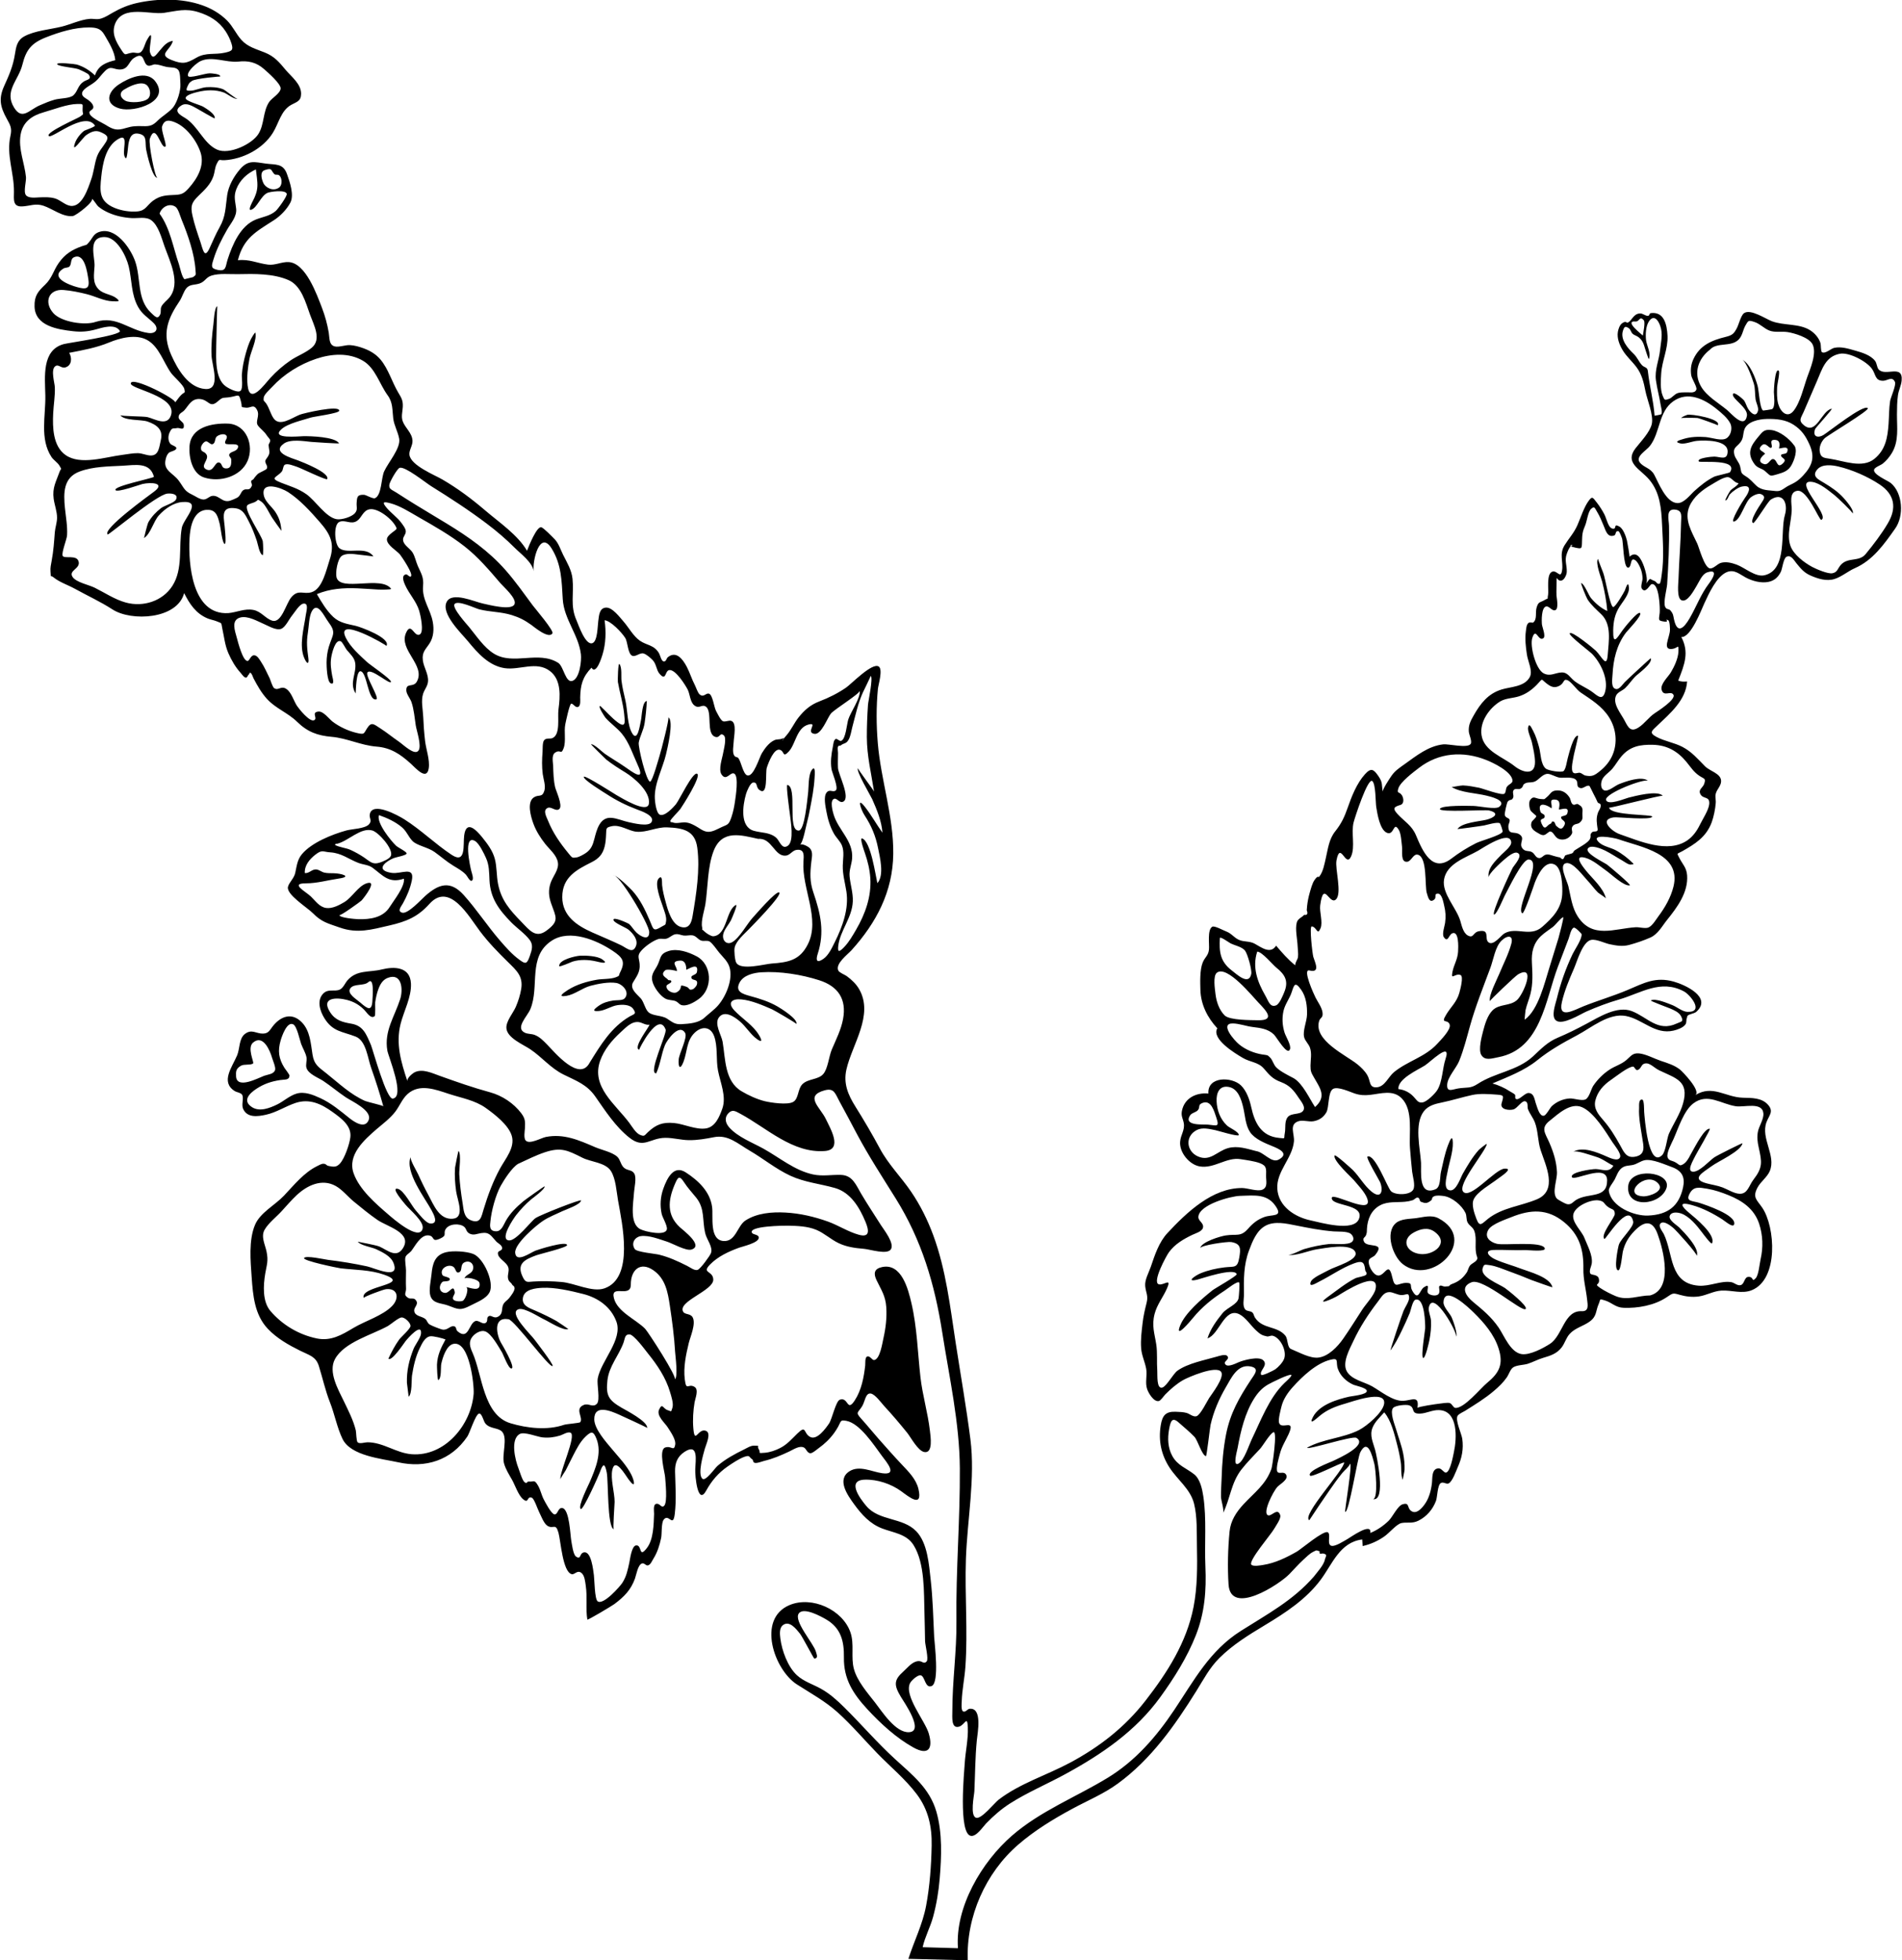 <?xml version="1.0" encoding="utf-8"?>
<!-- Generator: Adobe Illustrator 23.0.1, SVG Export Plug-In . SVG Version: 6.00 Build 0)  -->
<svg version="1.1" id="Layer_1" xmlns="http://www.w3.org/2000/svg" xmlns:xlink="http://www.w3.org/1999/xlink" x="0px" y="0px"
	 viewBox="0 0 618.8 637.7" style="enable-background:new 0 0 618.8 637.7;" xml:space="preserve">
<style type="text/css">
	.st0{fill-rule:evenodd;clip-rule:evenodd;}
</style>
<path class="st0" d="M514.85,264.1c0.15-1.48-0.42-1.86-1.45-2.48c-0.54-0.33-1.04,0.46-1.67,0.08c-0.67-0.4-0.72-1.68-1.06-2.21
	c-0.95-1.48-2.2-2.4-4.03-2.36c-2.05,0.04-2.11,1.13-3.33,2.12c-1.06,0.86-0.52,0.78-2.14,0.67c-1.63-0.11-2.25-1.2-3.34,0.32
	c-0.55,0.77-0.28,2.56,0.08,3.34c0.27,0.58,1.88,1.69,1.9,1.88c0.06,0.55-1.36,1.47-1.54,2.04c-0.54,1.67,0.49,2.59,1.95,3.41
	c0.64,0.36,1.18,0.78,1.95,0.77c0.79-0.02,1.69-1.23,2.18-1.19c1.12,0.09,1.43,1.92,2.76,2.42c1.63,0.62,3.5-0.11,4.29-1.69
	c0.38-0.75-0.39-1.48,0.2-2.38c0.64-0.99,1.58-0.58,2.37-1.25C515.32,266.41,514.68,265.71,514.85,264.1z M507.91,265.82
	c-0.18,1.09,1.87,1.05,1.01,2.73c-0.92,1.82-1.85,0.74-2.61,0.12c-0.29-0.24-0.41-1.26-0.83-1.38c-0.94-0.25-0.38,0.41-1.03,0.67
	c-1.33,0.52-1.76,2.56-2.91-0.03c-0.91-2.05,0.86-1.11,1.01-2.27c0.12-0.97-1.12-0.76-1.4-1.66c-1.28-4.16,3.71-1.26,3.57-0.98
	c0.57-1.15-1.19-3.2,1.39-2.88c2.14,0.27,0.83,3.17,1.12,3.2c0.69,0.07,3.61-1.23,2.64,1.37
	C509.57,265.53,508.03,265.33,507.91,265.82z M467.99,396.32c-2.28-1.2-4.94-0.35-7.32-0.03c-2.04,0.27-4.88,0.16-6.56,1.62
	c-3.62,3.16-0.91,10.82,2.26,13.31C465.84,418.66,481.28,403.31,467.99,396.32z M462.03,407.95c-4.57-0.55-6.3-4.74-1.99-7.05
	c2.13-1.14,4.56-1.74,6.67-0.2C471.79,404.4,466.41,408.46,462.03,407.95z M542.22,386.34c1.43-5.27-11.9-6.74-12.5-0.49
	C529,393.41,540.47,392.13,542.22,386.34z M539.41,384.91c2.49,2.6-2.94,4.31-4.59,4.28C527.28,388.98,535.35,380.69,539.41,384.91z
	 M145.7,424.67c3.33,1.24,4,1.81,7.42,0.01c1.98-1.05,5.05-2.14,6.15-4.28c1.63-3.17-1.91-11.16-5.32-12.48
	c-2.22-0.86-6.58-1.1-8.81-0.56c-3.75,0.91-4.44,3.85-4.76,7.26c-0.17,1.85-0.95,5.13-0.35,6.95
	C140.88,424.14,143.56,423.88,145.7,424.67z M144,416.98c0.43-0.25,2.09-0.01,2.31-0.65c0.33-0.97-1.99-0.89-2.35-1.53
	c-1.16-2.09,2.03-3.88,3.63-2.62c0.73,0.57,0.7,2.3,1.9,1.64c1.03-0.57,0.12-2.5,1.68-3.19c1.69-0.75,3.11,0.52,2.73,2.23
	c-0.35,1.62-2.3,1.63-2.81,3.05c0.2-0.56,4.69,0.08,4.92,1.53c0.49,3.15-3.29,1.31-4.48,1.26c1.21,0.05,0.04,4.05-1.03,4.49
	c-0.66,0.27-2.68,0.22-3.07-0.52c-0.4-0.75,0.62-1.57,0.52-2.26c-0.43-3.01-1.62,0.33-3.19,0.18
	C142.67,420.4,142.73,418.02,144,416.98z M74.16,137.8c-5.26-0.17-12.05,1.13-12.5,7.34c-0.26,3.56,0.84,8.91,4.71,10.18
	c5.17,1.7,11.97-0.27,14.18-5.39C82.7,144.94,80.25,138.06,74.16,137.8z M77.38,145.7c-0.45,1.26-2.35,1.11-2.77,2.09
	c-0.28,0.65,0.61,1.08,0.62,1.71c0.02,1.29,0.12,2.99-1.81,2.88c-1.4-0.08-1.06-1.43-1.9-1.84c-1.64-0.8-1.89,3.37-4.37,2.18
	c-2.33-1.12,1.15-3.22-0.02-4.94c-0.78-1.15-1.83-0.6-1.74-2.18c0.04-0.68,0.87-1.87,1.56-2.01c0.74-0.15,1.48,1.14,2.2,0.91
	c1.02-0.32,0.65-1.82,1.35-2.47c0.64-0.59,2.47-1.21,3.15-0.33c0.65,0.84-0.85,1.83-0.3,2.58C73.83,144.95,78.21,143.76,77.38,145.7
	z M50.44,26.36c-2.85-3.63-8.77-0.88-11.77,1.11c-3.74,2.48-4.71,6.44,0.34,7.85C43.79,36.66,55.67,33,50.44,26.36z M40.71,28.96
	c1.42-0.88,4.99-2.63,6.83-1.42c1.29,0.85,1.83,3.42,0.6,4.56c-1.36,1.26-5.74,1.47-7.31,0.69C39.23,31.97,38.39,30.11,40.71,28.96z
	 M216.37,324.81c1.15,0.66,2.48,0.44,3.55,0.92c0.51,0.23,1.19,1.02,1.63,1.18c1.76,0.64,4.25-0.81,5.8-1.93
	c4.7-3.41,4.29-11.25-0.72-13.88c-2.65-1.39-6.18-2.64-9.14-1.71c-2.67,0.84-2.41,1.9-3.39,4.19c-0.86,2.02-2.42,3.11-1.87,5.57
	C212.65,321.08,214.66,323.83,216.37,324.81z M216.47,315.62c0.53-0.47,3.78,0.13,3.71,0.36c0.38-1.45-2.46-3.26,1.08-3.48
	c2.24-0.14,2,2.97,2.01,2.97c0.67-0.13,4.15-2.65,3.48,0.72c-0.22,1.1-2.05,0.95-1.81,1.89c0.28,1.12,2.33,0.16,1.78,2.25
	c-0.11,0.43-0.9,1.34-1.36,1.5c-1.38,0.47-0.92-0.45-2.08-0.84c-3.11-1.05-0.56,0.27-3.05,1.77c-1.15,0.69-3.6-0.49-3.38-2.04
	c0.07-0.53,1.66-0.89,1.56-1.48c-0.09-0.59-0.88-0.2-1.06-0.5C216.99,318.1,214.46,317.27,216.47,315.62z M186.3,312.81
	c-0.41,0.15-4.32,1.88-4.36,1.49c-0.21-2.11,5.42-3.32,6.73-3.39c1.87-0.1,5.69,0.04,7.32,1.22c2.41,1.75-0.95,0.88-2.14,0.6
	C191.45,312.18,188.7,312.08,186.3,312.81z M583.55,144.69c-1.51-2.06-4.55-4.41-7.14-4.78c-2.44-0.35-2.99,0.56-4.28,2.09
	c-2.44,2.89-4.05,5.33-1.26,9.06c0.92,1.23,2.26,1.27,3.31,2.14c2.02,1.68,1.34,1.88,4.25,1.03c1.97-0.58,3.47-1.1,4.51-3.08
	C583.76,149.58,585.07,146.21,583.55,144.69z M579.48,148.02c-0.22,1.13,2.27,1.11,0.56,2.73c-1.96,1.86-1.72-1.06-3.06-1.39
	c-1.07-0.27-1.55,2.08-3.1,1.6c-2.97-0.92,0.36-3.34,0.36-3.33c-0.44-0.91-2.86-1.12-1-2.79c1.29-1.15,2.34,1.24,3.03,0.81
	c0.78-0.48-1.21-2.86,1.44-2.53c1.95,0.24,0.99,2.76,1.09,2.77c0.61,0.05,3.51-1.16,2.63,1.17
	C581.15,147.85,579.63,147.52,579.48,148.02z M548.88,134.97c1.06-0.44,11.34,1.3,9.97,3.37c0.05-0.08-5.95-2.28-6.59-2.36
	c-0.58-0.07-5.23-0.11-5.3,0.04C547.13,135.59,548.71,135.04,548.88,134.97z M615.14,157.13c-1-0.81-5.8-2.76-5.42-4.34
	c0.19-0.78,2.16-1.45,2.78-1.94c1.18-0.94,2.22-2.17,3.01-3.49c2.33-3.88,1.63-8.26,1.65-12.57c0.01-2.06,0.04-4.16,0.32-6.2
	c0.22-1.63,1.05-3.15,1.2-4.76c0.52-5.53-5.33-1.19-7.5-3.68c-0.55-0.63-0.55-1.97-1.13-2.73c-1.46-1.91-4.28-2.74-6.46-3.36
	c-2.19-0.62-4.59-1.39-6.83-0.9c-1.1,0.24-2.93,2.05-4,1.41c-0.42-0.25-0.32-2.43-0.46-2.87c-0.54-1.78-1.84-3.28-3.4-4.27
	c-3.58-2.25-8.48-1.46-12.42-2.92c-2-0.74-7.01-4.18-9.1-2.61c-1,0.75-1.69,3.67-2.28,4.79c-0.99,1.89-1.51,2.37-3.69,2.91
	c-4.57,1.13-8.38,2.71-10.48,7.25c-0.78,1.69-0.98,3.34-0.71,5.21c0.17,1.16,1.98,3.83,1.68,4.66c-0.48,1.32-2.1,0.85-3.37,0.91
	c-0.87,0.04-1.76-0.03-2.61,0.22c-1.2,0.36-1.89,1.58-2.92,1.91c-1.43,0.47-1.43,0.53-2.09-1.1c-0.81-1.99-0.59-4.98-0.46-7.11
	c0.27-4.2,2.27-8.11,2.06-12.33c-0.19-3.73-1.15-7.95-5.51-7.35c-0.28,0.04-0.47,0.84-0.72,0.87c-1.06,0.11-1.71-0.86-2.83-0.77
	c-2.05,0.17-2.49,2.25-3.79,2.95c-0.53,0.28-0.56-0.71-1.89,0.22c-0.82,0.57-1.26,1.9-1.41,2.82c-0.33,2.07,0.5,4.19,1.54,5.93
	c1.22,2.05,3.04,3.6,4.47,5.49c1.78,2.35,2.4,4.97,2.95,7.81c0.56,2.86,2.7,7.83,2.08,10.71c-0.58,2.68-3.64,5.81-5.27,7.9
	c-3.74,4.79,1.49,6.73,4.44,10.23c3.53,4.19,3.92,9.4,4.17,14.66c0.25,5.26,0.67,10.89-0.1,16.12c-0.03,0.18-0.32,2.94-0.71,3.07
	c-0.88,0.3-0.94-0.65-1.74-0.92c-1.65-0.56-1.08-1.36-2.65,0.97c0.72-1.06-0.3-4.61-0.65-5.56c-0.92-2.56-2.39-5.39-4.76-3.26
	c0.12-0.11-0.68-4.73-0.83-5.31c-0.3-1.22-1.18-3.8-2.43-4.49c-2.06-1.14-0.79,0.7-2,0.69c-1.65-0.02-2.09-3.12-2.92-4.71
	c-0.68-1.29-1.53-2.64-2.43-3.78c-1.38-1.76-1.48-2.16-2.65-0.6c-1.53,2.02-2.66,5.65-3.68,7.95c-1.14,2.56-2.67,4.14-4.14,6.47
	c-1.86,2.95-0.38,5.32-0.85,8.28c-0.45,2.8-1.53-0.05-3.07,0.33c-2.17,0.53-1.19,6.18-1.48,7.58c-0.38,1.82,0.49,0.73-1.24,1.74
	c-1.41,0.82-1.84,0.39-2.44,2.22c-0.59,1.81,0.24,3.88-1.15,5.03c-0.23,0.19-1.08-0.26-1.58,0.18c-0.66,0.57-0.7,1.86-0.81,2.64
	c-0.35,2.5-0.03,5.22,0.35,7.7c0.35,2.27,2,5.29,0.89,7.29c-1.74,3.14-6.16,3.07-9.13,3.98c-4.41,1.34-6.91,4.59-9.09,8.44
	c-1.01,1.78-1.74,3.15-1.59,5.24c0.07,1.02,1.13,3.14,0.62,4c-0.93,1.56-7.19-0.03-8.94,0.17c-4.86,0.55-8.72,3.7-12.57,6.45
	c-1.59,1.13-3.07,2.09-4.21,3.71c-0.49,0.7-3.04,4.49-2.92,5.3c-0.35-2.39,0.05-3.01-1.35-5.07c-1.57-2.31-2.41-2.89-4.43-0.65
	c-2.64,2.92-4.33,7.21-5.6,10.87c-1.05,3.01-2.06,5.18-4.07,7.7c-2.01,2.52-2.33,5.58-3.05,8.7c-0.43,1.88-0.86,4.35-2.06,5.93
	c-0.49,0.65-0.31-0.66-1.62,1.21c-0.73,1.04-1.22,2.95-1.56,4.15c-0.4,1.38-0.68,2.8-0.84,4.23c-0.04,0.47-0.08,0.95-0.12,1.42
	c0.44,1.18,0.16,1.68-0.84,1.51c-0.76,0.88-2.04,1.2-2.4,2.47c-0.6,2.14,0.19,5.49,0.27,7.72c0.04,1.12,0.26,2.39,0.12,3.51
	c-0.12,0.97-0.88,1.54-0.9,2.72c-2.32-1.84-4.31-4.15-6.22-6.39c-1.89,2.94-4.87,0.48-7.03-0.67c-1.69-0.89-3.45-0.49-5.1-1.24
	c-1.58-0.71-2.38-2.09-4.16-2.74c-0.89-0.32-3.77-1.95-4.5-1.5c-1.64,0.99-0.88,5.73-1.05,7.39c-0.21,2.06-1.32,2.44-2.05,4.27
	c-0.96,2.4-0.81,6.42-0.74,8.91c0.14,4.75,2.3,9.02,5.5,12.46c-1.99,3.43,5.68,8.11,8.33,9.65c2.4,1.4,5.02,1.33,6.83,3.46
	c1.89,2.22,2.85,3.36,5.58,4.39c2.81,1.07,4.1,2.64,5.71,5.08c0.75,1.14,2.51,3.07,1.38,4.37c-1.05,1.21-3.75,0.54-4.9,1.92
	c-1.15,1.39-0.64,3.56-0.97,5.23c-0.38,1.93,0.38,1.75-1.73,1.57c-6.03-0.51-8.1-5.05-9.2-10.05c-0.54-2.45-1.52-5.28-3.34-7.05
	c-2.91-2.82-10.96-3.05-10.59,2.66c-4.05-0.4-7.9,1.55-8.64,5.78c-0.28,1.59,0.39,2.46,0.63,3.83c0.4,2.32-1.01,3.75-1.19,6.08
	c-0.27,3.46,2.98,7.43,6.37,8.01c4.69,0.81,8.69-3.08,13.27-2.36c1.85,0.29,4.56,0.64,6.31,1.3c2.31,0.88,2.05,1.9,2.02,4.18
	c-0.02,1.69,0.62,3.65-1.2,4.45c-1.54,0.68-4.85-0.53-6.56-0.54c-9.73-0.07-18.13,8-24.31,14.63c-2.81,3.01-4.14,7.18-5.44,11
	c-0.66,1.93-2,4.19-1.82,6.24c0.19,2.14,1.05,3.08,0.47,5.42c-0.56,2.24-1.06,4.33-1.32,6.64c-0.31,2.71-0.68,5.47-0.47,8.2
	c0.18,2.38,1.22,4.37,1.64,6.67c0.4,2.22-0.44,4.51,0.33,6.67c0.49,1.38,2.17,4.16,3.78,3.83c0.61-0.13,1.66-1.7,2.1-2.15
	c1.75-1.75,3.58-3.37,5.72-4.62c1.59-0.93,11.05-5.03,12.49-2.66c1.09,1.81-3.06,7.1-3.93,8.44c-0.69,1.06-2.82,5.47-4.09,5.91
	c-1.06,0.37-2.28-0.78-3.24-1.05c-1.14-0.32-2.3-0.33-3.48-0.38c-3.33-0.16-4.42,1.19-4.94,4.38c-0.82,5.01,0.14,9.62,2.91,13.86
	c2.6,3.96,6.75,6.91,7.93,11.68c1.07,4.34,0.84,9.23,0.93,13.66c0.13,6.65,0.17,13.4-1.11,19.96c-2.26,11.51-8.52,21.29-15.61,30.42
	c-6.7,8.63-14.93,15.04-24.54,20.19c-7.63,4.09-16.34,6.74-23.24,12.03c-1.31,1-5.56,6.36-7.3,5.91c-2.13-0.55-0.67-7.31-0.61-8.66
	c0.26-5.54,0.25-11.02,0.8-16.56c0.24-2.43,1.89-10.65-2.34-10.25c-0.72,0.07-1.32,1.22-2.11,0.86c-0.75-0.34-0.47-2.8-0.46-3.29
	c0.11-3.75,0.93-7.48,1.19-11.22c0.82-11.65-0.23-23.41,0.17-35.08c0.43-12.74,3.08-26.27,1.46-38.96
	c-1.34-10.48-3.17-20.84-4.78-31.28c-1.82-11.81-3.14-23.8-7.31-35.09c-1.84-4.98-4.21-9.76-7.2-14.15
	c-3.26-4.79-7.38-8.86-10.14-14c-2.54-4.73-5.15-9.17-7.99-13.71c-2.39-3.81-3.94-7.49-2.93-12c1.83-8.18,8.98-17.69,4.18-26.13
	c-0.99-1.74-2.47-3.12-4.07-4.3c-0.6-0.44-2.43-1.12-2.75-1.82c-1.01-2.21,3-5.16,4.33-6.62c8.03-8.88,13.42-19.04,13.56-31.29
	c0.14-12.22-4.02-23.95-5.03-36.06c-0.49-5.86-0.53-11.82,0.04-17.68c0.13-1.29,1.7-6.33,0.25-7.25c-2.15-1.36-8.92,5.72-10.62,6.88
	c-2.77,1.89-5.62,3.31-8.74,4.5c-2.82,1.08-4.82,2.8-6.73,5.22c-1.41,1.79-2.39,4.05-3.87,5.75c-3.25,3.74,0.37,0.32-1.53,1.15
	c-0.68,0.29-1.66,0.12-2.43,0.47c-1.79,0.82-3.09,2.63-4.09,4.25c-0.8,1.29-2.74,7.99-4.81,7.18c-1.31-0.51-1.93-4.41-2.82-5.57
	c-0.42-0.54-0.96-0.12-1.44-0.99c-0.56-1.02-0.16-3.09-0.11-4.19c0.08-1.93,1.08-6.25-0.73-6.94c-0.82-0.31-2.05,0.46-2.82,0.07
	c-0.72-0.37-1.8-2.62-2.19-3.35c-0.64-1.21-1.08-5.21-2.27-5.58c-1.06-0.33-1.65,1.34-3,0.28c-0.66-0.51-1.18-2.25-1.58-3.02
	c-1.02-1.94-1.64-4.07-2.65-6c-1.42-2.7-3.51-5.24-6.15-3.14c-0.47,0.38-0.57,1.49-1.35,1.4c-0.79-0.09-1.2-2.11-1.53-2.67
	c-1.65-2.79-3.92-2.49-6.25-4.1c-2.1-1.44-3.64-4.34-5.31-6.23c-1.17-1.33-3.59-4.62-5.67-4.53c-2.27,0.11-2.3,2.7-2.55,4.47
	c-0.21,1.43-0.2,6.33-1.81,7.06c-2.32,1.05-4.68-6.07-5.3-7.48c-2.07-4.67-0.76-8.58-1.26-13.4c-0.3-2.89-1.78-5.27-3.06-7.82
	c-0.77-1.54-1.46-3.73-2.68-5c-0.74-0.77-3.72-3.84-4.43-3.97c-1.46-0.28-3.96,5.87-4.63,7.65c-3.02-5.17-9.12-9.28-13.62-13.13
	c-4.39-3.75-8.9-7.13-13.88-10.03c-2.64-1.54-10.22-4.54-10.75-7.99c-0.23-1.51,1.1-3.08,0.99-4.69c-0.17-2.6-2.4-4.07-3.2-6.34
	c-0.53-1.52-0.04-3.02,0.04-4.59c0.11-2.16-0.43-2.93-1.52-4.77c-1.99-3.38-3.17-7.57-5.67-10.59c-1.49-1.8-3.41-2.94-5.59-3.74
	c-1.4-0.51-2.9-0.94-4.4-1.03c-1.45-0.09-3.64,0.77-4.98,0.42c-1.92-0.51-1.63-2.76-1.93-4.51c-0.47-2.75-1.2-5.43-2.2-8.03
	c-1.67-4.32-5.28-14.6-10.85-14.89c-2.27-0.12-4.34,1.11-6.67,0.83c-3.51-0.43-6.13-1.86-9.84-1.43c1.83-7.19,5.86-9.26,11.69-13
	c2.09-1.34,4.21-3.5,5.38-5.73c1.3-2.48-0.17-6.72-1.09-9.31c-1.25-3.51-3.65-2.98-6.82-3.39c-3.76-0.5-5.79-1.32-8.52,1.89
	c-1.99,2.34-3.67,5.32-4.12,8.37c-0.58,3.99-0.41,6.82-2.48,10.47c-1.28,2.26-2.18,4.48-3.26,6.8c-1.68,3.63-2.14,0.41-3.01-2.17
	c-0.94-2.78-1.92-5.6-2.55-8.48c-0.69-3.13-0.26-4.23,1.95-6.39c2.04-1.99,3.93-3.68,4.88-6.43c0.44-1.27,0.45-2.74,1.05-3.94
	c0.97-1.96,0.76-1.13,2.52-1.23c5.99-0.32,12.53-3.7,15.75-8.89c1.99-3.21,2.64-7.27,5.99-9.12c1.78-0.98,3.18-1.17,3.21-3.56
	c0.05-3.24-3.2-5.62-5.04-7.83c-2.13-2.56-3.66-4.39-6.83-5.66c-2.76-1.11-5.5-1.78-7.56-4.09c-1.75-1.95-2.75-4.38-4.63-6.27
	c-2.3-2.31-5.15-3.97-8.22-5.03C59.13-0.6,51.41-0.53,44.7,0.95c-2.92,0.64-5.42,1.68-7.99,3.15c-1.2,0.68-2.42,1.5-3.74,1.91
	c-1.49,0.47-2.48,0.01-3.9,0.14c-2.91,0.26-6.1,1.79-8.95,2.5c-3.77,0.94-8.78,1.3-12.21,3.18c-2.33,1.28-2.66,3.3-3.06,5.84
	c-0.62,3.91-1.88,6.74-3.49,10.3c-1.86,4.12-1.29,6.82,0.88,10.71c1.19,2.14,1.7,3.1,1.16,5.51c-1.41,6.33,1.21,11.9,1.14,18.26
	c-0.03,2.52-0.39,4.83,2.63,4.7c2.57-0.11,4.31-1.1,6.95-0.23c2.97,0.98,6.32,3.75,9.56,3.36c1.14-0.14,7.32-4.97,6.13-5.69
	c0.78,0.47,1.5,2,2.24,2.64c0.95,0.81,2.07,1.42,3.2,1.94c2.37,1.07,5.03,1.63,7.62,1.78c2.04,0.12,4.62-0.57,6.36,0.71
	c2.31,1.7,3.35,5.81,4.25,8.35c1.78,5.05,5.45,12.12,1.61,16.82c-0.74,0.9-2.09,1.84-2.59,2.93c-0.37,0.79-0.04,1.77-0.37,2.51
	c-0.79,1.77-1.67,0.74-3.04-0.56c-4.64-4.39-3.16-11.18-5.13-16.74c-1.49-4.23-6.45-11.49-11.89-9.44c-1.67,0.63-2,1.96-3.04,3.17
	c-1.14,1.33-0.64,0.78-2.36,1.39c-3.17,1.13-5.48,2.51-7.55,5.44c-1.72,2.43-2.16,4.9-4.39,7.03c-2.37,2.26-3.59,3.65-3.49,7.15
	c0.18,6.32,7.45,7.47,12.57,8.04c2.58,0.29,4.75,0.12,7.23-0.55c2.15-0.58,6.46-2.08,7.99,0.5c0.12,1.44-16.63,3.81-18.21,4.22
	c-7.31,1.9-6.19,10.71-6.07,16.73c0.13,6.57-1.88,14.12,2,20.02c0.67,1.01,2.05,1.84,2.59,2.82c0.9,1.68,0.59,0.44-0.01,2.12
	c-1.1,3.11-2.35,5.03-1.87,8.64c0.28,2.06,1.12,4.14,1.1,6.24c-0.02,1.57-0.61,3.14-0.73,4.7c-0.25,3.28-0.42,5.96-1.02,9.21
	c-0.2,1.1-0.49,2.34-0.38,3.46c0.27,2.71-0.33,0.85,1.07,2.02c1.79,1.49,4.72,2.47,6.74,3.59c4.08,2.26,8.43,4.24,12.33,6.77
	c6.2,4.02,21.11,3.22,23.34-5.3c1.79,3.58,3.84,6.67,7.65,8.25c0.94,0.39,1.98,0.54,2.92,0.92c1.94,0.79,1.4,0.35,1.85,2.4
	c0.61,2.74,0.83,5.34,1.96,7.96c0.98,2.27,2.32,4.59,4,6.42c0.33,0.36,1.13,1.65,1.79,1.54c0.42-0.06,0.65-0.95,0.82-0.96
	c0.19-0.01,0.15-0.64,0.52-0.61c0.46,0.04,0.91,1.52,1.06,1.81c1.24,2.36,2.53,4.64,4.32,6.64c2.82,3.14,6.84,4.54,9.84,7.48
	c3.39,3.32,6.67,4.51,11.28,4.91c5.04,0.44,9.49,2.78,14.59,3.18c4.61,0.36,7.74,2.46,11.13,5.54c1.67,1.52,5.23,5.68,5.85,1.49
	c0.4-2.74-0.87-6.12-1.19-8.86c-0.31-2.63-0.5-5.25-0.61-7.9c-0.1-2.4-0.79-5.19-0.02-7.51c0.46-1.38,1.44-2.39,1.58-3.91
	c0.22-2.42-1.39-4.58-1.68-6.92c-0.35-2.77,0.97-3.55,2.29-5.68c1.21-1.97,1.36-4.45,0.96-6.71c-0.75-4.28-3.59-7.31-3.17-11.84
	c0.25-2.75-0.59-3.94-1.7-6.42c-0.63-1.41-0.91-3.11-1.73-4.43c-0.87-1.4-3.09-2.44-3.09-4.24c0-0.96,0.95-1.62,0.89-2.67
	c-0.06-0.95-0.76-1.76-1.28-2.51c-1.46-2.08-3.66-3.46-5.17-5.39c-1.3-1.65-0.77-1.78,1.38-1.22c3.17,0.82,6.3,2.86,9.12,4.47
	c5.15,2.95,10.39,5.91,15.07,9.58c4.43,3.47,8.06,7.75,11.7,12.01c1.04,1.21,5.36,4.92,4.55,6.81c-0.93,2.18-8.57,0.13-10.36-0.25
	c-2.68-0.57-9.84-3.88-11.66-0.59c-2.11,3.82,4.78,10.33,6.89,12.89c3.13,3.81,6.77,7.96,11.92,8.74
	c4.88,0.73,10.34-2.41,14.73,0.93c3.79,2.88,3.34,8.32,2.79,12.49c-0.35,2.62,0.69,8.01-1.86,9.29c-0.87,0.44-1.98-0.12-2.76,0.68
	c-0.65,0.67-0.49,2.97-0.56,3.84c-0.2,2.42-0.25,4.82,0.06,7.23c0.21,1.64,1.04,3.82,0.51,5.47c-0.72,2.25-1.79,1.1-3.34,2.07
	c-2.48,1.55-1.01,6.42-0.2,8.62c0.87,2.36,2.28,4.58,3.83,6.55c1.42,1.79,3.67,3.58,4.11,5.94c0.46,2.46-1.6,4.51-2.35,6.76
	c-0.79,2.36-0.63,4.37,0.18,6.68c1.59,4.52,2.74,5.67-1.48,8.81c-3.55,2.65-5.52-0.06-8.19-2.81c-3.73-3.84-6.57-7-7.62-12.41
	c-0.52-2.69-0.34-5.5-1.05-8.15c-0.69-2.59-2.39-4.85-4.05-6.91c-2.01-2.49-5.23-5.8-5.91-0.65c-0.39,3,0.68,9.43-4.07,6.3
	c-5.33-3.52-9.95-8.1-15.35-11.52c-2.15-1.36-10.48-5.92-11.29-1.67c-0.25,1.32,0.9,2.08-0.31,3.31c-1.36,1.4-5.47,1.45-7.3,1.95
	c-4.6,1.26-11.35,3.96-14.48,7.73c-1.53,1.84-1.67,3.88-2.17,6.11c-0.4,1.77-1.96,3.01-2.35,4.47c-0.66,2.48,6.23,6.72,8.07,8.58
	c2.93,2.97,4.87,3.31,8.7,4.67c5.83,2.07,10.37,0.7,16.26-0.66c5.53-1.28,9.2-2.79,12.98-7c6.54-7.29,12.85,4.12,16.44,8.87
	c2.81,3.71,5.79,6.77,9.1,10.02c2.82,2.77,5.01,4.64,4.32,8.8c-0.33,1.97-0.96,3.97-1.75,5.8c-0.85,1.98-3.24,4.69-3.06,6.95
	c0.25,3.18,5.46,5.29,7.74,6.82c3.85,2.59,6.65,6.18,10.9,8.27c4.11,2.02,7.55,3.23,10.24,7.07c3.31,4.72,6.59,9.86,11.17,13.47
	c4.69,3.7,6.65,0.05,11.66,0.02c2.58-0.02,5.12,0.74,7.71,0.76c2.75,0.03,5.48-0.45,8.17-0.98c4.55-0.88,7.7,2.15,11.55,4.39
	c4.48,2.61,8.52,5.97,13.24,8.16c4.68,2.17,9.64,2.6,14.53,4c5.1,1.47,7.96,6.32,9.91,10.99c1.17,2.8,1.47,5.2-2.14,4.22
	c-3.48-0.95-6.68-3.08-10.08-4.3c-4.43-1.59-9.12-2.68-13.83-2.93c-4.34-0.24-9.27,0.15-13.01,2.59c-2.66,1.74-3.14,7.03-7.21,6.66
	c-4.59-0.42-3.22-7.97-3.62-11c-0.65-5.04-4.45-8.62-8.57-11.31c-3.9-2.55-6.07,1.83-7.3,5.27c-0.96,2.67-1.14,5.47-0.54,8.23
	c0.25,1.16,1.92,3.84,1.68,5.02c-0.47,2.25-6.94,0.79-8.62-0.04c-3.62-1.8-2.26-8.59-2.07-11.93c0.09-1.51,0.91-4.78,0.09-6.17
	c-0.78-1.33-2.15-0.85-3.35-1.9c-1.07-0.94-1.17-2.63-2.17-3.56c-1.65-1.54-5.13-2.23-7.23-3.14c-5.27-2.27-10.18-4.46-16.02-3.31
	c-1.51,0.3-5.2,2.46-6.5,1.21c-0.8-0.77-0.35-3.14-0.3-4.07c0.11-2.14,0.11-3.12-1.21-4.87c-2.44-3.24-6.22-5.73-10.09-6.79
	c-5.62-1.53-10.98-3.42-16.46-5.38c-2.42-0.86-5.52-2.38-8.06-1.17c-0.68,0.32-2.74,1.95-2.4,2.98c-2.09-6.26-3.87-12.22-2.23-18.72
	c1.06-4.19,3.57-8.69,3.36-13.11c-0.25-5.48-5.41-5.59-9.52-4.57c-4.04,1.01-8.04,0.04-11.11,3.51c-0.75,0.85-1.42,2.55-2.5,3.03
	c-1.82,0.81-3.78-0.43-5.47,1.37c-2.1,2.23-0.96,5.67,0.42,7.91c2.75,4.48,5.82,4.31,10.2,6.02c3.41,1.33,3.9,6.97,5.03,10.15
	c1.46,4.14,2.8,8.29,3.97,12.52c-0.08-0.27-5.14-1.39-5.91-1.73c-4.84-2.14-8.55-5.76-12.63-9c-2.59-2.06-3.98-2.82-4.5-6.09
	c-0.57-3.58-0.78-7.75-3.49-10.51c-3.34-3.41-7.03-1.86-9.53,1.41c-0.97,1.27-1.31,2.23-3.12,2.27c-2.16,0.05-3.62-1.58-5.82,0.09
	c-2.02,1.54-1.64,4.77-2.57,6.99c-1.56,3.74-5.53,8.65-0.76,11.63c0.61,0.38,2.09,0.54,2.43,1.26c0.55,1.14-0.33,3.14,0.27,4.49
	c1.33,3,4.69,2.54,7.42,1.94c3.45-0.75,6.3-2.71,9.59-3.82c4.55-1.53,8.41,0.26,12.12,2.94c2.76,1.99,6.23,4.47,5.77,8.21
	c-0.27,2.23-1.87,6.92-3.4,8.56c-1.11,1.19-1.94,1.11-3.55,0.8c-1.2-0.24-0.69-0.77-2.01-0.74c-0.44,0.01-1.42,0.55-1.73,0.7
	c-4.39,2.12-7.65,6.24-10.93,9.7c-2.9,3.06-7.72,5.51-9.38,9.43c-2.13,5.01-1.48,11.81-1.11,17.08c0.42,5.99,0.96,12.24,5.26,16.78
	c2.94,3.11,6.73,5.24,10.52,7.13c2.92,1.46,5.1,1.82,6.08,4.97c1.24,3.96,2.09,7.95,3.62,11.83c1.51,3.82,2.3,8.19,4.07,11.87
	c2.69,5.57,12.73,6.43,18.1,7.62c8.88,1.98,17.23-0.55,22.53-8.39c0.74-1.09,2.58-6.98,3.72-7.43c0.96-0.38,1.52,2.42,2.1,3.15
	c1.49,1.89,4.22,1.33,5.49,2.74c1.9,2.12-0.17,7.51,0.62,10.31c0.53,1.89,1.65,3.65,2.62,5.35c0.91,1.62,2.07,5.03,3.53,6.24
	c2.04,1.7,1.1-1.02,2.88-0.45c0.75,0.24,1.87,3.64,2.3,4.48c0.62,1.2,1.58,3.88,2.75,4.64c1.99,1.28,2.7-1.1,3.64,2.32
	c0.72,2.64,1.36,12.73,4.3,13.44c0.98,0.23,1.78-1.45,3.13-0.43c1.1,0.83,1.25,2.95,1.44,4.2c0.55,3.6-0.07,7.53,0.51,11
	c0.05,0.31,7.98-4.44,8.75-5.01c3.2-2.38,5.42-4.61,6.76-8.36c0.4-1.11,0.92-4.43,2.25-4.88c0.81-0.27,1.25,0.81,1.98,0.62
	c0.87-0.24,1.34-1.52,1.77-2.2c1.28-2,2.01-4.41,2.5-6.71c0.28-1.29,0.01-4.83,0.81-5.93c1.67-2.27,3.06,2.83,3.63-1.93
	c0.55-4.6,0.19-9.14,0.09-13.74c-0.06-2.71,0.7-4.9,3.16-6.47c4.48-2.86,3.53,2.78,3.41,5.64c-0.1,2.29,0.8,12.06,3.56,7.02
	c1.74-3.17,3.98-5.8,6.98-7.86c1.53-1.05,3.76-2.55,5.49-3.15c1.9-0.66,1.39,0.18,2.59,0.87c0.14,0.08,0.18,0.8,0.52,1.02
	c0.66,0.43,2.64-0.39,3.21-0.53c2.98-0.71,5.52-1.8,8.27-3.1c1.38-0.65,3.19-1.93,4.66-1.31c0.83,0.35,1.02,1.71,2.08,1.9
	c0.68,0.13,2.26-1.27,2.76-1.63c1.97-1.4,3.73-3.09,5.14-5.06c0.45-0.63,0.87-1.3,1.25-1.99c0.98-1.8,0.61-2.23,2.64-1.86
	c4.42,0.8,9.01,7.94,11.47,11.25c1.71,2.3,5.43,6.54,0.17,5.79c-3.27-0.46-7.38-2.67-10.58-0.66c-4.33,2.72-0.6,7.88,1.45,10.71
	c2.45,3.38,5.17,6.41,9.14,7.92c3.71,1.42,7.96,1.77,10.24,5.44c3.7,5.96,3.32,15.33,3.53,22.07c0.1,3.06,0.13,6.13,0.2,9.2
	c0.03,1.12,1.2,5.74,0.53,6.52c-0.91,1.07-1.47-0.15-2.66-0.08c-2.04,0.11-3.42,2.04-4.91,3.36c-3.16,2.8-3.11,4.46-0.87,8.21
	c1.14,1.9,7.76,11.31,2.68,11.56c-4.41,0.22-8.82-6.8-11.07-9.68c-2.43-3.1-5.81-6.98-6.86-10.91c-1.03-3.82,0.2-8.02-1.11-11.85
	c-2.54-7.42-12.51-11.95-19.79-8.93c-10.8,4.49-5.01,21.08,2.32,25.8c4.64,2.99,9.22,5.44,13.36,9.18
	c4.53,4.09,8.54,8.83,12.78,13.21c4.27,4.4,9.24,8.48,12.93,13.4c3.73,4.98,4.94,10.55,4.81,16.7c-0.13,6.47-0.61,13.19-1.81,19.56
	c-1.14,6.07-3.89,11.43-5.76,17.25c6.44,0.16,12.88,0.31,19.32,0.47c-0.56-14.17,5.79-28.43,16.4-37.61
	c5.32-4.6,11.37-8.3,17.54-11.63c4.98-2.7,10.3-4.89,14.89-8.25c10.83-7.91,18.53-18.87,25.53-30.1c2.37-3.8,4.27-7.52,7.49-10.73
	c4.28-4.27,9.52-7.51,14.67-10.61c6.84-4.12,13.59-8.49,18.4-15c3.71-5.03,6.18-12.08,13.41-12.97c0.05,0.71,0.09,1.43,0.14,2.14
	c2.5-0.53,4.83-1.6,6.93-3.03c1.85-1.26,4.1-4.16,5.75-4.46c1.93-0.35,3.42,0.27,5.49-0.77c2.67-1.34,4.64-3.66,5.69-6.43
	c0.46-1.23,0.46-5.18,1.59-5.81c0.84-0.47,1.74,0.48,2.51,0.13c1.24-0.56,2.47-4.13,2.98-5.27c1.36-3.03,1.93-5.95,1.47-9.25
	c-0.23-1.64-2.31-5.94-1.55-7.42c0.35-0.68,1.85-1.28,2.46-1.67c3.22-2.03,6.47-4,9.38-6.48c1.53-1.3,3.03-2.72,4.18-4.38
	c0.75-1.08,1.16-2.7,2.15-3.32c1.17-0.74,3.41-0.7,4.74-1.14c1.74-0.57,3.24-1.42,4.99-1.93c2.33-0.68,4.43-1.35,5.98-3.38
	c1.05-1.37,1.43-3.08,2.61-4.39c1.76-1.95,4.35-2.49,6.42-3.96c2.51-1.78,1.96-3.39,3.03-5.8c0.71-1.6,0.01-1.76,2.05-1.13
	c2.25,0.7,3.41,2.29,6.01,2.39c4.64,0.19,10.05-0.78,13.95-3.37c2.12-1.41,2.05-1.53,4.33-0.86c2.01,0.58,4.16,0.83,6.25,0.53
	c2.54-0.37,4.72-1.74,7.33-1.9c3.3-0.19,6.69,1.17,9.91-0.14c8.77-3.58,7.62-20.62,3.36-26.85c-1.74-2.54-3.22-3.3-1.55-6.48
	c1.04-1.99,3.16-3.38,4.02-5.43c2.12-5.02-3-10.62-1.09-15.85c0.82-2.24,2.43-3.43,0.6-5.6c-2.05-2.44-5.44-2.31-8.29-2.39
	c-5.71-0.17-9.79-4.33-15.48-0.84c2.07-1.28-4.18-7.71-4.96-8.32c-1.82-1.43-4-2.09-6.17-2.81c-2.1-0.7-4.88-2.22-7.09-2.44
	c-2.18-0.21-2.66,0.86-4.19,2.16c-1.65,1.41-3.71,1.95-5.51,3.14c-2.04,1.35-3.89,3.19-5.25,5.22c-0.74,1.11-1.3,3.87-2.54,4.44
	c-1.27,0.58-3.78-0.4-5.16-0.31c-2.14,0.15-4.2,1.03-5.79,2.5c-0.55,0.51-1.82,2.98-2.6,3.12c-1.41,0.25-2.15-2.78-2.48-3.67
	c-0.57-1.51-0.59-3.56-2.38-3.73c-1.26-0.12-3.02,2.32-4.08,1.99c-0.72-0.22-0.06-1.12-0.52-1.52c-0.57-0.5-1.02-0.62-1.64-1.04
	c-1.52-1.03-3.82-2.06-5.61-2.53c4.96-2.13,10.35-4.13,14.59-7.56c4.06-3.28,8.32-5.66,12.94-8.11c4.61-2.44,10.31-7.33,15.87-6.28
	c5.46,1.03,9.46,6.18,15.55,4.75c1.19-0.28,3.07-0.93,3.82-1.98c0.51-0.72,0.18-1.57,0.48-2.1c0.22-0.39-0.07-0.38,0.23-0.74
	c0.48-0.58,2.16-0.68,2.83-1.28c5.34-4.76-3.77-8.85-7.35-9.84c-5.96-1.66-9.69,0.49-15.04,2.75c-4.69,1.98-9.57,3.39-14.29,5.28
	c-3.17,1.27-8.33,4.36-7.04-1.35c0.84-3.71,2.43-7.47,3.95-10.96c1.03-2.37,2.8-8.8,5.62-9.29c1.67-0.29,4.36,1.08,5.99,1.42
	c2.18,0.45,4.14,0.8,6.31,0.23c2.2-0.58,4.89-1.5,6.94-2.42c2.47-1.1,3.8-3.73,5.44-5.76c3.28-4.08,6.9-8.93,6.49-14.49
	c-0.19-2.53-1.47-3.54-2.52-5.62c-0.9-1.78-0.84-1.19,0.87-2.16c4.19-2.38,7.82-4.58,9.63-9.39c0.68-1.81,1.2-4.45,1.34-6.36
	c0.09-1.23-0.33-1.94,0.05-3.17c0.41-1.36,1.73-2.47,1.69-3.99c-0.05-2.43-3.63-3.15-5.22-4.75c-2.37-2.39-4.33-4.74-7.36-6.32
	c-2.69-1.4-5.84-1.84-8.48-3.27c-2.47-1.34-1.5-1.93,0.27-3.62c4.11-3.94,9.33-8.24,9.73-14.39c-0.86,0.06-2.07,0.12-2.88-0.31
	c2.11-5.33,3.59-9.21,1-14.16c3.08,0.28,6.5-8.81,7.54-11.06c1.41-3.04,3.95-8.69,7.28-10.05c2.42-0.98,4.06,0.65,6.12,1.75
	c2.17,1.16,5.01,1.94,7.47,1.42c1.93-0.41,3.08-1.53,3.96-3.25c0.48-0.93,0.83-4.4,1.85-4.91c1.46-0.72,2.39,1.08,3.23,2.12
	c1.46,1.78,2.46,3.04,4.58,3.98c2.4,1.06,5.21,1.94,7.79,1.14c2.32-0.72,4.39-2.54,6.62-3.52c5.85-2.57,9.48-7.71,13.12-12.87
	C619.53,167.84,619.04,160.32,615.14,157.13z M591.11,124.02c1.68-3.84,2.72-8.04,7.47-8.94c3-0.56,8.78,2.47,10.5,4.98
	c1.22,1.78,0.92,3.83,3.59,3.81c1.41-0.01,2.93-1.61,3.84,0.39c0.46,1.01-1.41,5.07-1.58,6.2c-0.37,2.45-0.33,4.95-0.5,7.42
	c-0.31,4.46-0.98,8.44-4.61,11.39c-3.93,3.2-9.96,0.65-14.47-0.03c-1.9-0.29-3-0.3-3.31-2.33c-0.24-1.58,0.5-3.24,1.54-4.29
	c1.05-1.06,14.85-9.17,14.08-9.85c-1.48-1.31-12.69,7.71-14.45,8.76c-1.75,1.05-3.6,0.55-2.67-1.96c0.16-0.45,5.95-6.68,5.36-6.61
	c-3.31,0.68-4.93,8.68-8.98,5.4c-1.96-1.59-0.98-2.36-0.1-4.4C588.25,130.64,589.68,127.33,591.11,124.02z M556.32,113.75
	c2.23-2.53,6.83-0.76,9.32-3.27c1.28-1.29,1.38-3.12,2.23-4.6c0.93-1.61,0.93-1.8,2.95-1.13c1.82,0.6,3.09,2.11,4.82,2.78
	c1.86,0.72,3.98,0.21,5.92,0.5c2.19,0.33,6.91,1.74,8.09,3.89c1.56,2.86-0.69,8.01-1.66,10.71c-1.17,3.26-2.28,8.31-4.47,11.03
	c-2.01,2.5-4.24,0.37-4.99-2.25c-0.49-1.74-0.41-3.7-0.36-5.49c0.03-0.92,1-4.9,0.52-5.32c-1.25-1.06-1.59,6.42-1.57,6.96
	c0.02,1.01,0.55,4.62-0.5,5.49c-0.2,0.16-2.97,0.52-2.99,0.51c-1.13-0.57-1.35-6.43-1.82-8.1c-0.69-2.47-2.47-7.23-5.02-8.45
	c1.42,0.68,3.31,6.16,3.79,7.74c0.52,1.73,0.32,3.44,0.59,5.2c0.15,1,1.03,2.65,0.79,3.63c-0.56,2.27-2.2,0.97-3.17-0.5
	c-0.57-0.88-0.8-1.97-1.38-2.82c-0.17-0.25-3.38-3.17-3.63-2.01c-0.33,1.5,5.06,4.44,4.56,7.07c-0.83,4.36-5.05-0.78-6.52-1.99
	c-2.71-2.23-6.48-4.39-8.33-7.48C550.82,121.39,552.47,116.71,556.32,113.75z M532.15,104.58c1.27,0.1,1.27-2.02,2.66-0.37
	c0.53,0.63-0.21,4.09-0.32,4.96C534.5,109.05,528.08,104.26,532.15,104.58z M536.12,120.75c-0.12-1.39-1.18-1.14-1.94-1.98
	c-1.06-1.17-1.5-2.53-2.69-3.66c-1.81-1.72-4.42-4.62-3.48-7.53c0.44-1.36,0.77-1.58,1.97-0.76c0.52,0.36,0.67,1.26,1.11,1.69
	c0.58,0.57,1.39,0.69,2.02,1.2c1.35,1.07,1.67,2.25,2.14,3.84c0.1,0.32,1.11,3.42,1.18,3.27c0.84-1.84-0.71-4.43-0.91-6.23
	c-0.19-1.75-0.09-4.43,0.91-5.98c1.5-2.32,2.95-0.74,3.7,1.37c0.96,2.69,0.24,5.14-0.03,7.84c-0.34,3.43-1.83,6.45-1.35,9.93
	c0.37,2.65,1.1,5.25,1.52,7.9c0.12,0.72,0.68,2.65,0.16,3.13c-0.15,0.14-2.13,0.45-2.12,0.46
	C537.95,130.34,536.65,125.6,536.12,120.75z M538.18,154.41c-1.25-2.26-3.42-2.29-4.7-3.99c-1.48-1.95,2.15-3.82,3.33-5.38
	c3.37-4.42,2.74-11.03,7.55-14.48c4.77-3.42,10.18-0.73,14.19,2.54c1.52,1.23,3.51,2.87,4.4,4.67c0.67,1.36,0.31,3.57-1.02,4.65
	c-1.58,1.29-4.98-0.09-7.05-0.24c-2.37-0.17-4.83-0.1-7.12,0.6c-1.42,0.43-3.27,0.92-1.16,1.45c1.51,0.38,3.89-0.67,5.43-0.81
	c2.68-0.25,10.25-0.35,10.04,3.61c-0.15,2.81-2.33,1.59-4.26,1.51c-0.74-0.03-5.9,0.46-5.12,1.58c0.44,0.52,13.03-1.03,10.15,3.49
	c-0.18,0.27-4.47,1.13-5.18,1.48c-2.36,1.18-4.43,2.87-6.38,4.62c-1.44,1.3-3.42,4.04-5.57,3.95
	C542,163.52,539.62,157.05,538.18,154.41z M488.09,228.17c1.83-1.06,4.06-1.01,6.04-1.63c2.29-0.72,4.17-2.06,5.84-3.76
	c2.12-2.17,1.19-2.03,3.03-0.57c1.38,1.09,2.61,1.87,4.46,0.82c1.52-0.85,1.1-2.32,2.52-1.75c1.21,0.49,2.96,3.1,4.22,3.96
	c3.45,2.34,7,4.48,9.29,8.1c2.34,3.69,2.85,8.39,1.07,12.42c-0.87,1.96-2.24,3.61-3.89,4.96c-2.02,1.66-2.77,1.98-4.91,1.57
	c-0.5-0.1-1.09-0.72-1.69-0.88c-0.59-0.16-1.69,0.47-2.24-0.07c-0.96-0.95,0.05-4.66,0.24-5.88c0.05-0.34,1.48-6.05,1.36-6.09
	c-1.54-0.51-3.17,6.56-3.41,7.39c-0.23,0.78-0.58,3.55-1.37,4.1c-0.72,0.49-4.87-0.11-5.75-0.84c-1.68-1.4-1.6-4.87-2.17-6.92
	c-0.5-1.79-1.04-3.68-1.93-5.33c-0.58-1.07-1.29-2.76-1.64-1.18c-0.26,1.21,0.94,3.62,1.21,4.83c0.45,2.07,1,4.3,1.03,6.43
	c0.06,4.49-3.94,3.56-6.71,1.34c-3.66-2.93-9.9-4.78-10.69-10.05C481.36,234.79,484.53,230.35,488.09,228.17z M519.79,269.81
	c0.02,1.03-1.32,0.45-1.79,0.9c-1.02,1.01-0.16,0.99-0.73,2.23c-0.57,1.26-3.65,2.78-4.99,3.71c-0.46,0.32-0.25,0.63-0.79,0.93
	c-0.4,0.22-1.63,0.39-2.25,0.7c-0.19,0.1-0.4,1.16-0.83,1.23c-0.33,0.05-0.73-0.59-1-0.6c-0.36-0.02-1.51-0.35-1.91-0.46
	c-1.07-0.29-1.54-0.62-2.59-0.41c-0.77,0.16-1.34,1.19-2.19,1.1c-1.15-0.11-1.31-1.27-2.21-1.87c-1.05-0.69-2.23-0.05-3.17-1.24
	c-1.38-1.76,1.04-3.2-0.97-4.58c-1.65-1.13-3.63,0.35-3.64-2.62c0-0.93,0.62-1.48,0.38-2.2c-0.2-0.6-1.3-0.49-1.54-1.5
	c-0.13-0.53,0.72-4.06,0.9-4.29c0.81-1.04,1.37-0.19,1.84-1.41c0.28-0.74-0.44-1.8,0.23-2.5c0.53-0.55,1.44-0.03,2.05-0.33
	c1.06-0.52,0.72-1.12,1.25-1.53c1.07-0.81,1.99-0.33,3.34-0.77c1.41-0.46,2.58-2.53,4.33-2.56c1.03-0.02,2.68,1.09,3.96,1.24
	c1.4,0.16,4.27-0.42,5.31,0.77c0.86,0.99-0.2,2.2,1.36,2.62c0.99,0.27,2.07-1.14,2.97-0.69c0.11,0.05,1.14,2.24,1.36,2.65
	c0.43,0.83,0.97,1.85,1.3,2.66c0.15,0.36,0.89,0.29,0.98,0.8c0.19,1.06-0.62,1.79-0.92,2.73
	C519.22,266.42,519.52,267.84,519.79,269.81z M498.39,313.19c-0.19-3.37,0.45-6.28,2.93-8.66c1.17-1.12,2.56-1.97,3.84-2.94
	c1.01-0.76,2.38-2.78,3.4-3.23c0.37-0.16-1.42,6.49-1.53,6.86c-0.99,3.16-1.93,6.34-2.93,9.5c-1.59,5-3.56,13.72-8.02,16.98
	c-0.14,0.1,0.24-3.08,0.24-3.07c0.39-1.77,1.13-3.45,1.58-5.21C498.78,319.99,498.57,316.67,498.39,313.19z M508.25,291.04
	c-0.32,4.63-3.16,7.55-6.5,10.48c-3.96,3.47-8.33-0.13-12.28,2.12c-1.12,0.64-3.53,4.08-5.14,2.95c-1.56-1.1,0.62-4.36-3.15-3.66
	c-2.06,0.39-1.7,2.44-3.63,1.4c-1.54-0.83-2.02-3.34-2.46-4.79c-1.27-4.21-6.03-8.92-5.29-13.41c0.87-5.25,7.16-7.14,11.1-9.39
	c1.43-0.82,10.27-6.81,10.76-2.82c0.17,1.37-2.36,3.27-3.17,4.11c-1.81,1.87-4.75,4.49-4.14,7.42c-0.23-1.14,4.21-5.12,4.98-5.76
	c0.81-0.67,3.1-2.76,4.35-2.25c1.94,0.79-0.89,3.82-1.48,4.76c-0.44,0.69-7.25,15.3-6.08,15.3c0.83,0,3.07-5.48,3.4-6.08
	c1.04-1.88,5.72-11.85,7.79-11.82c4.98,0.09-4.38,15.9-2.06,17.51c0.62,0.43,4.01-9.78,4.09-9.99c0.81-2.08,3.16-7.42,6.4-5.91
	C508.28,282.39,508.4,288.73,508.25,291.04z M455.58,261.87c1.33-0.39,1.09-2.15,0.58-3.05c-0.84-1.48-1.8-0.43-1.23-2.32
	c0.65-2.15,4.96-5.34,6.69-6.68c6.47-5,14.39-5.59,21.96-2.57c2.34,0.93,8.01,3.67,8.49,6.5c0.19,1.12-1.13,1.21-1.85,2.27
	c-0.36,0.52-0.25,1.86-0.8,2.2c-0.96,0.59-7.03-1.72-8.23-1.96c-1.72-0.33-3.49-0.69-5.24-0.75c-0.65-0.02-3.61,0.57-3.67,0.53
	c3.24,1.87,7.77,1.91,11.34,2.79c0.97,0.24,6.81,1.52,4.15,3.64c-1.22,0.97-6.78-0.29-8.37-0.29c-1.15-0.01-10.52-0.33-10.94,0.99
	c-0.21,1.17,14.71,0.17,16.02,0.49c3.73,0.91,1.52,2.42-0.95,3.02c-2.23,0.54-7.95,0.91-9.36,3.02c-0.05,0.08,7.65-0.97,8.66-1.17
	c0.92-0.18,4.33-1.24,5.12-0.71c0.24,0.16,1.05,2.51,0.89,2.79c-0.66,1.18-7.06,2.9-8.56,3.65c-2.94,1.49-5.51,3.09-8.11,5.07
	c-6.25,4.75-9.38-2.55-11.49-7.6c-1.35-3.24-3.79-4.5-6.03-6.95C453.06,263.03,453.38,262.51,455.58,261.87z M426,315.7
	c3.67,0.92,1.82-2.58,1.27-4.43c-0.25-0.82-1.36-10.02-0.49-9.9c1.7,0.24,1.77,3.16,2.85,0.59c0.81-1.93-0.39-5.38-0.12-7.4
	c1.12-8.44,2.98,0.02,5.11-1.95c2.09-1.93-0.33-9.96,0.19-12.69c1.27-6.63,2.99,2.73,4.78-1.38c1.34-3.07-0.04-7.61,0.78-10.96
	c0.37-1.52,4.64-14.68,6.09-13.49c1.16,0.95,1.04,6.96,1.29,8.46c0.34,2.04,1.13,7.5,3.55,8.4c2.35,0.87,2-4.04,3.81-0.93
	c0.7,1.2,0.83,3.83,1.01,5.27c0.21,1.61-0.54,5.31,1.69,5.05c1.41-0.16,1.96-2.7,3.49-2.29c3.11,0.84,2.2,10.12,2.88,12.42
	c0.45,1.54,0.92,3.48,2.48,2.12c0.79-0.69-0.23-1.88,1.14-1.89c1.32-0.01,1.8,2.9,2.03,3.84c0.5,2.02,0.59,3.72,0.31,5.72
	c-0.15,1.05-1.07,3.62-0.41,4.59c1.35,1.98,1.58-0.75,2.74-1.23c2.2-0.9,1.99,4.45,1.9,5.96c-0.15,2.52-1.35,4.22-1.81,6.49
	c-0.63,3.13,0.76,0.42,2.59,1.11c1.12,0.42-0.11,4.86-0.37,5.81c-0.82,2.99-2.79,4.58-4.3,7.11c-1.93,3.22,0.52,1.24,1.16,3.22
	c0.52,1.61-3.09,5.19-4.01,6.2c-3.98,4.37-9.7,5.64-14.12,9.27c-1.81,1.49-2.96,4.67-5.51,4.91c-2.69,0.25-2.02-1.98-3.17-3.95
	c-0.82-1.39-2.01-2.55-3.26-3.55c-3.67-2.96-14.3-7.76-12.41-14.03c0.38-1.27,1.34-0.95,1.11-2.79c-0.22-1.67-1.52-3.37-2.28-4.87
	C427.5,323.55,423.65,315.15,426,315.7z M480.56,408.87c0.53,1.37-1.64,1.99-2.26,2.77c-0.61,0.76-0.65,1.66-1.2,2.44
	c-1.28,1.84-2.59,2.83-4.65,3.6c-1.57,0.59-0.07,0.76-2.29,0.84c-0.88,0.03-1.35-0.63-1.89-0.1c-0.3,0.3,0.42,1.92-0.32,2.62
	c-0.76,0.72-2.78,0.36-3.37-0.39c-0.64-0.82,1.02-3.47-1.36-1.86c-1.4,0.95-1.72,4.73-3.78,1.02c-0.88-1.58,0.33-2.47-1.92-2.47
	c-2.84,0.01-3.66,2.24-4.57-1.88c-1.48-6.71-2.88,2.62-6.35-1.72c-0.7-0.88-1.71-2.86-1.14-3.98c0.31-0.6,1.47-0.9,1.92-1.46
	c3.63-4.48-2.56-2.23-3.6-4.35c-0.66-1.35,0.41-1.35,0.67-2.21c0.34-1.14,0.19-0.7,0.28-2.1c0.19-2.95,1.32-6,4.37-7.59
	c2.46-1.28,5.35-0.85,8.02-1.11c0.98-0.1,1.57-0.22,2.51-0.51c0.48-0.15,1.12-0.98,1.65-0.84c0.71,0.18,0.48,1.15,0.98,1.35
	c1.38,0.54,1.98,0.64,3.26-0.37c0.72-0.57,0.03-0.9,1.04-1.4c0.8-0.39,2.27-0.21,3.17-0.09c2.67,0.37,5.87,3.05,7.04,5.48
	c0.46,0.97,0.21,2.14,0.68,3.08c0.56,1.12,1.71,1.5,2.18,2.75C480.66,403.14,479.52,406.12,480.56,408.87z M420.05,438.87
	c-1.35-0.55-0.95-3.23-1.87-4.36c-2.71-3.31-7.43-2.02-9.92-5.93c-0.31-0.48-0.34-1.15-0.77-1.57c-0.64-0.62-1.67-0.37-2.28-0.95
	c-1.11-1.07-0.48-3.46-0.5-4.93c-0.07-5-0.13-9.59,1.64-14.32c1.1-2.94,2.48-6.55,5.44-8.1c2.93-1.54,6.7-0.68,9.75-0.07
	c4.17,0.83,8.12,1.62,12.35,1.95c1.38,0.11,4.32-0.11,5.52,0.75c0.63,0.46,1.39,1.71,0.51,2.59c-1.28,1.27-5.9,0.59-7.54,0.77
	c-2.72,0.29-5.41,0.87-8.04,1.63c-1.25,0.36-4.23,2.11-5.34,1.84c2.36,0.58,6.94-1.39,9.34-1.74c2.7-0.39,10.9-2.11,12.52,0.72
	c1.56,2.72-6.51,4.83-8.61,6.05c-1.34,0.78-5.34,2.38-5.84,3.89c-0.65,1.92,1.81,0.31,2.82-0.19c3.71-1.85,7.25-4.4,11.14-5.85
	c2.57-0.96,3.51-0.76,3.77,2.02c0.07,0.73,0.73,0.88,0.37,1.56c-0.29,0.54-2.9,0.88-3.52,1.19c-3.02,1.5-6.03,3.95-8.77,5.92
	c-4.75,3.42,1.47,0.79,3.19-0.31c1.65-1.06,13.55-8.64,12.11-2.06c-0.45,2.04-3.16,4.88-4.28,6.6c-2.08,3.2-4.1,6.46-6.28,9.58
	c-1.75,2.5-4.71,5.65-7.94,6.08C426.31,442.02,422.57,439.88,420.05,438.87z M417.91,449.88c-5.04,4.88-7.73,12.3-10.74,18.5
	c-0.78,1.61-2.44,6.85-4.28,7.78c-1.89,0.96-0.48-3.89-0.25-5.09c1.02-5.57,2.4-11.49,5.51-16.31c1.21-1.87,2.54-3.3,4.47-4.4
	c0.82-0.47,7.02-3.6,7.52-3.06C420.44,447.63,418.1,449.7,417.91,449.88z M459.96,356.83c-1.31-1.44-3.07-2.34-5-2.53
	c-0.33-3.28,6.26-6.22,8.56-7.65c1.73-1.07,8.75-8.11,6.8-2.25c-1.05,3.13-1.01,7.46-2.71,10.21c-0.72,1.17-3.31,3.74-4.71,4
	C461.37,358.88,461.04,357.99,459.96,356.83z M409.03,309.57c1.6,0.07,4.95,4.19,6.23,5.22c2.89,2.33,4.03,4.45,2.55,8.01
	c-0.43,1.03-1.51,3.83-2.67,4.27c-1.99,0.75-2.46-1.44-3.52-3.26C409.08,319.4,407.36,314.64,409.03,309.57z M396.87,305.19
	c0.01-0.72,2.99,1.43,3.42,1.66c1.4,0.74,3.81,1.13,4.79,2.43c0.82,1.1,2.28,6.22,2,7.58c-0.8,3.83-4.62,0.16-6.4-1.21
	C396.96,312.76,396.62,309.66,396.87,305.19z M398.48,330.38c-1.86-1.83-2.76-4.58-3.04-7.09c-0.18-1.58-0.88-5.86,0.49-6.88
	c3.34-2.48,11.65,7.84,13.46,9.72c2.62,2.72,5.58,5.85-0.03,5.77C406.88,331.85,400.24,331.92,398.48,330.38z M420.95,350.79
	c-0.97-0.52-1.96-1-2.91-1.56c-1.01-0.59-2.01-1.18-2.84-2.02c-0.87-0.89-1.15-2.31-1.92-3.11c-1.01-1.04-0.91-0.79-2.62-1.07
	c-2.66-0.43-5.36-1.52-7.47-3.23c-1.71-1.38-6.48-6.92-2.1-6.86c2.05,0.03,4.34,0.89,6.41,1.15c2.54,0.32,5,0.59,6.93,2.42
	c0.95,0.91,4.47,7.22,5.27,4.77c0.42-1.27-1.41-4.14-1.78-5.35c-0.71-2.3-0.87-4.62-0.36-6.99c0.49-2.26,1.97-4.01,2.68-6.17
	c0.8-2.41,1.08-3.6,3.07-0.8c1.63,2.28,1.99,5.33,1.92,8.06c-0.06,2.34-1.46,5.23-0.94,7.37c0.3,1.24,1.5,2.23,1.91,3.46
	c0.63,1.89,0.18,3.87,0.16,5.79c-0.01,1.85,0.2,2.23,1.12,3.84c2.05,3.6,4.19,6.21,0.36,9.65
	C426.05,357.44,423.86,352.54,420.95,350.79z M420.97,371.35c0.24-2.46-1.66-5.49,1.38-6.57c1.47-0.52,3.42,0.23,4.95-0.02
	c1.85-0.31,3.24-1.24,4.2-2.86c0.98-1.65,0.47-6.72,2.23-7.68c1.55-0.85,5.49,1,6.96,1.49c1.74,0.58,3.2,0.67,5.02,0.47
	c3.53-0.39,7.5-1.78,10.35,1.14c3.82,3.92,2.27,11.35,2.68,16.3c0.21,2.52,0.41,5.05,0.69,7.56c0.16,1.39,1.13,4.49,0.35,5.83
	c-1.07,1.88-5.92,1.84-7.25,0.48c-1.17-1.2-5.17-12.16-7.61-11.26c-0.69,0.26,3.83,7.69,4.1,8.38c1.11,2.81,0.33,5.57-2.77,3.06
	c-2.36-1.91-3.93-4.83-6.06-6.99c-0.32-0.33-5.76-5.31-5.98-4.78c-0.67,1.54,5.53,7.14,6.27,8.03c1.34,1.61,3.44,3.75,4.25,5.75
	c2.5,6.17-11.13-1.92-11.44-0.05c-0.4,2.84,10.8,1.87,8.83,6.91c-1.7,4.35-12.56,1.14-15.65,0.49c-5.16-1.09-10.55-4.5-10.91-10.31
	C415.22,381.07,420.44,376.85,420.97,371.35z M387.15,362.9c0.5-0.89,1.98-1,2.61-1.8c0.8-1.02-0.17-1.7,1.54-2.33
	c2.78-1.02,3.74,2.81,4.41,4.76c1.15,3.36,0.06,2.55-2.82,2.32C391.28,365.74,385.01,366.3,387.15,362.9z M408.7,374.47
	c-3-0.76-6.03-1.84-9.15-0.98c-3.64,1.01-5.78,4.47-9.79,2.72c-3.79-1.65-4.34-6.58-0.37-8.61c1.83-0.94,4.14-0.32,6.04,0.06
	c0.8,0.16,7.15,2.14,7.61,1.62c-0.01-1.16-2.95-2.28-3.86-3.14c-2.17-2.04-3.23-4.89-3.37-7.85c-0.12-2.6,0.8-5.24,3.91-4.7
	c3.09,0.53,4.14,4.1,4.76,6.72c0.61,2.58,0.7,5.7,2.21,7.97c1.54,2.3,4.91,3.62,7.38,4.63c1.73,0.71,5.65,2.32,1.95,4.32
	C413.68,378.51,411.16,374.79,408.7,374.47z M396.01,441.29c-4.04,1.18-9.51,2.18-12.92,4.6c-1.39,0.99-3.53,5.06-4.92,5.49
	c-1.97,0.61-1.56-4.14-1.66-5.53c-0.2-2.73,0.08-5.77-0.32-8.44c-0.56-3.66-1.55-6.14-0.55-9.97c0.81-3.1,2.73-5.38,3.98-8.2
	c1.71-3.84-0.99-0.98-2.61-1.44c-2.26-0.65,2.43-9.25,3.3-10.44c1.93-2.64,4.71-4.26,7.6-5.65c0.98-0.47,3.12-1.05,3.45-2.26
	c0.44-1.61-1.55-2.18-1.48-3.58c0.21-3.99,10.56-6.76,13.51-6.84c4.9-0.14,9.15-0.82,11.95,3.83c1.85,3.06-1.55,2.17-3.99,3.05
	c-2.21,0.8-3.75,2.05-5.28,3.79c-2.45,2.78-3.67,1.66-7.28,2.2c-1.64,0.24-7.95,2.08-8.33,4.16c0.18-0.99,8.91-2.21,10.09-2.01
	c3.25,0.54,3.12,2.2,2.64,5.05c-0.61,3.63-1.6,2.8-4.88,3.2c-2.58,0.31-5.23,0.91-7.64,1.89c-1.79,0.73-5.13,3.06-1.04,2.07
	c1.18-0.29,11.94-4.01,12.73-1.76c0.19,0.54-7.11,4.62-7.88,5.24c-3.37,2.7-8.92,7.33-10.57,11.58c-1.77,4.56,3.41-1.59,4.19-2.55
	c2.84-3.51,6.55-6.49,10.34-8.93c0.9-0.58,4.17-3.25,4.72-2.61c0.24,0.28-0.09,4.52-0.19,5.05c-0.38,2.13-3.71,3.02-5.29,4.99
	c-1.93,2.4-3.92,5.13-4.83,8.11c3.8-1.18,5.52-10.22,10.33-7.86c2.04,1,3.77,3.7,5.46,5.26c1.36,1.25,1.89,1.63,3.57,1.97
	c0.59,0.12,1.25-0.41,1.97-0.19c2.49,0.74,4.51,4.98,3.61,7.44c-0.46,1.25-1.89,2.73-2.88,3.45c-0.55,0.4-4.32,2.25-4.58,1.81
	c-0.78-1.28,2.39-3.07,0.67-4.74c-1.47-1.43-6.5-0.02-7.99,0.62c-1.25,0.54-4.06,1.97-4.52,0.34c-0.21-0.72,1.77-1.39,0.75-2.4
	C398.63,440.44,396.69,441.09,396.01,441.29z M280.78,225.16c-0.04,0.1,2.55-5.24,2.51-5.28c0.83,0.71-0.82,8.23-0.9,9.43
	c-0.23,3.48-0.38,6.99-0.37,10.49c0.03,6.17,1.42,11.71,2.35,17.71c-0.05-0.34-5.44-7.41-5.21-7.57c-0.87,0.59,4.16,9.03,4.61,10.05
	c1.51,3.42,3.06,7.12,3.32,10.89c-1.95-2.73-3.64-5.77-5.7-8.4c-2.82-3.6-1.27,0.97-0.13,2.72c2.24,3.43,3.61,6.67,4.42,10.74
	c0.58,2.92,2.08,8.78-0.24,11.37c-0.58-2.46-2.11-13.61-4.96-14.56c-0.95-0.32,0.93,4.8,0.9,4.73c0.91,2.62,1.59,5.41,1.77,8.18
	c0.39,5.99-1.65,11.67-4.62,16.77c-1.12,1.92-2.31,4.02-3.86,5.63c-1.42,1.48-2.26,2.07-1.95-0.39c0.64-5.02,4.51-9.13,4.73-14.41
	c0.12-2.81-0.79-5.4-1.04-8.14c-0.2-2.16,0.66-3.83,0.82-5.88c0.42-5.69-4.43-9.13-5.98-14.14c-0.3-0.96-1.39-4.71,0.13-5.24
	c0.95-0.33,1.79,1.63,3.05,0.87c2.29-1.38-1.69-8.85-1.8-10.9c-0.09-1.62,0.01-3.27,0.01-4.9c0-0.45-0.22-1.65,0.01-2.04
	c0.34-0.6,0.4-0.03,0.98-0.47c0.97-0.74,1.62-0.42,2.37-1.64c0.73-1.18,0.94-2.9,1.29-4.23
	C278.32,232.72,279.12,228.79,280.78,225.16z M242.72,258.27c0.23-0.79,1.34-3.61,2.31-3.7c1.55-0.15,0.8,1.46,1.99,2.38
	c2.98,2.3,1.91-5.5,2.46-7.22c0.58-1.8,2.37-6.38,4.24-5.81c1.61,0.49,0.81,2.77,2.89,0.57c2.27-2.4,2.53-7.77,6.44-8.79
	c3.25-0.85-1.08,2.57,1.91,3.03c2.27,0.35,4.21-5.21,5.37-6.61c1.16-1.38,9.5-6.5,9.38-7.42c0.3,2.4-2.97,6.95-3.74,9.38
	c-0.47,1.5-0.8,6.34-2.28,6.92c-0.58,0.23-1.33-0.8-1.77-0.61c-0.74,0.32-0.79,1.71-0.97,2.58c-0.49,2.46-0.82,4.82-0.41,7.31
	c0.16,0.97,2.27,5.89,1.44,6.77c-0.88,0.95-2.01-0.52-3.05,0.77c-1.09,1.37-0.34,4.62-0.07,6.15c0.45,2.52,1.22,5.07,2.5,7.3
	c0.74,1.28,1.98,2.39,2.55,3.75c0.84,2.03,0.32,4.46,0.28,6.57c-0.06,2.96,0.74,5.56,1.18,8.44c0.86,5.61-1.28,11.42-3.74,16.38
	c-0.9,1.81-2.03,4.34-3.74,5.52c-2.18,1.52-2.53,0.47-1.86-1.6c2.31-7.1,0.97-13.03-1.41-20.01c-1.2-3.51-1.08-6.27-0.67-9.89
	c0.17-1.55,0.63-3.21-0.43-4.44c-0.48-0.56-2.54-1.7-3.25-1.16c0.99-0.72,1.92-5.95,2.27-7.22c0.4-1.45,0.69-2.92,0.97-4.39
	c0.65-3.33,1.31-6.73,1.5-10.12c0.06-1.03,0.38-4.35-0.89-2.63c-1.23,1.68-0.97,5.85-1.25,7.85c-0.26,1.92-1.07,11.88-3.03,11.88
	c-3.87,0.01-0.27-14.14-3.68-14.86c-0.53-0.11,0.77,9.02,0.85,9.71c0.22,2.07,1.43,8.65-0.71,10.1c-1.98,1.35-2.63-1.66-3.82-2.67
	c-2.1-1.78-4.75-1.49-7.26-2.22C240.69,268.96,241.61,262.07,242.72,258.27z M246.68,272.9c4.49-0.39,5.23,5.77,8.96,5.45
	c1.37-0.12,2.14-1.66,3.45-1.86c2.78-0.43,2.42,1.98,2.3,3.91c-0.54,8.66,5.57,18.53,1.45,26.76c-2.61,5.22-6.32,5.9-11.78,6.29
	c-2.28,0.16-10.01,2.32-11.51-0.24c-0.49-0.83-0.75-3.99-0.54-4.95c0.48-2.17,3.05-4.33,4.49-5.83c0.9-0.93,11.33-11.46,9.99-12.11
	c-1.05-0.51-7.69,7.24-8.63,8.25c-1.78,1.92-4.32,6.7-6.73,7.97c-1.78,0.94-3.28-0.66-2.81-2.71c0.32-1.44,1.78-3.09,2.47-4.41
	c0.19-0.36,2.35-5.3,1.64-5.02c-3.29,1.66-2.81,9.74-7.32,10.18c-0.7,0.07-2.23-0.93-2.65-1.32c-2.13-2-0.63,0.06-1.03-1.61
	c-0.47-2,0.8-5.66,1.09-7.67c0.79-5.4,0.67-11.99,2.63-17.1C234.9,269.71,241.16,271.7,246.68,272.9z M215.57,294.69
	c0.43,1.37,1.33,3.42,1.15,4.88c-0.2,1.61-0.26,1.14-1.44,1.87c-2.85,1.77-2.66,0.88-3.92-2.05c-1.46-3.41-3.17-6.98-5.71-9.72
	c-0.46-0.49-5.38-5.44-6.17-4.82c1.57-1.24,11.71,15.72,11.74,18.36c0.03,2.98-2.73,1.48-4.12,0.19c-0.93-0.86-1.55-2.04-2.49-2.86
	c-0.12-0.11-5.41-2.62-5.01-1.2c0.27,0.95,4.03,2.4,4.84,3.07c1.64,1.36,3.22,3.39,2.47,5.32c-1.05,2.72-3.03,0.64-4.95-0.28
	c-3.07-1.47-6.22-2.76-9.32-4.14c-4.95-2.21-9.7-5.35-9.71-11.46c-0.01-6.5,4.66-8.91,9.61-11.4c2.29-1.16,3.54-2.55,4.17-5.04
	c0.34-1.32,0.42-2.71,0.48-4.07c0.09-1.94-0.07-2.12,1.77-2.55c2.79-0.66,5.48,1.54,8.12,1.78c3.3,0.3,6.51-1.54,9.9-1.42
	c5.29,0.2,9.14,1.02,9.88,6.64c0.94,7.1-0.34,15.22-1.54,22.25c-0.34,2-1.05,4.31-3.86,3.49c-2.98-0.88-4.23-5.63-4.91-8.15
	c-0.49-1.79-0.95-3.58-1.14-5.43c-0.08-0.8,0.19-3.47-1.06-2.23C212.74,287.29,215.01,292.99,215.57,294.69z M205.88,319.71
	c1.22-2.08,2.44-3.46,2.22-6.1c-0.17-2.06-0.97-2.67,0.61-4.42c1.26-1.4,3.71-3.15,5.42-3.69c0.91-0.29,1.75,0.07,2.63-0.13
	c1.05-0.24,1.89-1.25,2.94-1.44c1.08-0.19,1.7,0.27,2.73,0.41c0.89,0.12,2.05-0.2,2.84-0.07c1.29,0.21,1.73,1.33,2.89,1.72
	c0.83,0.27,1.89-0.15,2.66,0.27c0.98,0.53,2.46,2.82,3.23,3.72c1.25,1.47,2.69,2.74,3.28,4.63c1.22,3.94-1.12,9.45-3.67,12.42
	c-1.21,1.41-3.14,2.81-4.51,4.07c-1.87,1.71-4.89,1.92-7.35,2.07c-2.32,0.15-3.02-0.68-4.83-1.82c-1.74-1.1-4.51-0.8-5.96-2.03
	c-1.08-0.91-1.49-3.33-2.54-4.53C207.29,323.46,204.9,321.8,205.88,319.71z M86.09,55.36c2.63-0.9,1.93,0.08,3.21,1.31
	c0.41,0.39,1.13-0.11,1.7,0.54c0.82,0.94,0.84,3.03-0.17,3.78c-1.87,1.39-4.4,0.14-5.13-1.42C85.11,58.33,84.45,55.93,86.09,55.36z
	 M69.43,84.47c1.03-3.42,2.7-6.69,4.47-9.78c1.24-2.15,3.21-4.24,2.93-6.8c-0.26-2.42-0.9-3.86,0.06-6.36
	c1.13-2.94,3.52-5.15,6.36-6.41c0.19,1.82,0.58,3.75,0.48,5.59c-0.09,1.71-0.69,3.17-1.47,4.67c0.04-0.07-1.78,3.18-0.62,2.88
	c1.98-0.51,3.18-4.59,5.43-5.54c0.77-0.33,5.74-1.1,6.22,0.31c0.25,0.74-2.88,5-3.59,5.61c-1.86,1.63-4.22,1.9-6.41,2.76
	c-5.08,2-7.68,8.19-9.25,13.07c-0.72,2.25-0.36,3.95-3.27,3.32C68.59,87.32,68.75,86.63,69.43,84.47z M77.43,20.05
	c3.29-0.39,5.94,0.19,8.46,2.41c1.12,0.99,5.52,4.78,5.41,6.35c-0.11,1.59-2.9,3.1-3.76,4.41c-2.05,3.1-1.5,7.23-3.47,10.36
	c-2.11,3.36-9.53,6.83-13.42,5.1c-4.43-1.97-6.27-7.83-10.52-10.36c-1.6-0.95-3.92-2.27-1.08-4.04c1.62-1.01,3.55,0.23,5.04,1.04
	c0.55,0.3,5.71,3.35,5.76,3.19c0.37-1.35-2.87-3.26-3.64-3.74c-0.98-0.61-5.36-1.75-5.75-2.65c-0.51-1.18,3.07-2.01,3.79-2.19
	c2.78-0.7,5.81-0.84,8.53,0.15c1.17,0.43,3.27,2.24,4.53,2.09c-0.57,0.07-3.95-2.84-4.77-3.16c-1.67-0.65-3.59-0.74-5.36-0.64
	c-1.73,0.1-3.71,1.16-5.35,1.14c-1.15-0.01-1.53,0.06-0.67-1.74c0.42-0.88,0.55-0.91,1.28-1.44c1.12-0.81,9.21-1.5,9.2-1.44
	c0.21-0.88-3.03-1.04-3.41-1.04c-1.47-0.03-6.8,1.85-7.07,0.83c-0.4-1.56,3-4.34,4.16-4.84C69.07,18.18,73.5,20.4,77.43,20.05z
	 M27.92,32.01c-2.94-1.74,0.13-3.51,1.73-4.5c2.33-1.44,2.65-2.52,4.51-4.4c2.01-2.03,2.87-0.3,5.21-0.52
	c2.47-0.23,2.5-2.59,4.2-3.71c3.73-2.47,2.73,1.97,4.64,2.48c0.71,0.19,1.56-0.44,2.24-0.42c1.22,0.04,2.38,0.53,3.58,0.79
	c1.6,0.34,3.15,0,3.99,1.06c0.69,0.86,0.59,3.38,0.67,4.58c0.13,2.1-0.97,5.73-2.35,7.53c-1.17,1.53-3.56,2.86-5,4.3
	c-1.59,1.6-2.5,1.93-4.89,1.84c-2.06-0.07-3.46-0.02-5.43,0.59c-2.97,0.93-4.12,0.6-6.75-1.07c-1.17-0.75-5.26-2.42-5.19-4
	c0.03-0.64,1.16-0.78,1.27-1.57C30.52,33.75,28.8,32.53,27.92,32.01z M37.51,7.58c2.59-6.05,11.25-2.74,15.84-3.4
	c4.2-0.61,6.95-1.55,11.2-0.23c3.68,1.15,6.72,2.98,8.85,6.24c0.79,1.21,1.44,2.51,1.88,3.89c0.7,2.2,0.26,2.52-2.09,3.05
	c-3.34,0.76-6.15-0.17-9.27,1.63c-3.26,1.88-4.43,2.21-8.06,0.78c-4.71-1.86-0.37-3.11,0.38-6.26c-2.03,0.36-2.94,1.63-4.22,3.11
	c-1.42,1.65-2.35,3.33-3.22,0.6c-0.5-1.58,1.7-8.91-1.12-3.73c-0.55,1.01-1,3.26-2.08,3.82c-0.8,0.42-1.66-0.07-2.57,0.05
	c-2.52,0.35-2.07,1.39-3.66-1.07C37.65,13.42,36.2,10.7,37.51,7.58z M4.61,35.05c-3.39-5.45,1.4-8.85,2.67-14
	c1.21-4.88,2.96-7.05,7.75-8.93c4.3-1.68,9.29-3.23,13.94-3.19c2.34,0.02,3.8,0.3,5.01,2.41c1.42,2.47,3.28,5.35,3.53,8.24
	c-2.86,0.7-5.56,1.64-6.61,4.95c-1.7-1.61-3.65-2.85-5.89-3.53c-0.56-0.17-6.86-0.86-6.4-0.08c0.43,0.73,5.91,1.13,7.02,1.63
	c0.52,0.24,2.98,1.25,3.35,1.88c0.85,1.49-0.7,1.41-1.79,2.14c-1.88,1.25-1.81,2.92-3.2,4.33c-1.19,1.2-4.32,1-6.24,1.54
	c-1.66,0.47-3.25,1.14-4.83,1.83C9.49,35.75,7.23,39.23,4.61,35.05z M29.64,58.45c-0.95,2.71-2.91,9.01-6.69,8.52
	c-1.75-0.22-3.34-1.93-5.1-2.43c-1.74-0.49-3.34-0.39-5.1-0.33c-1.2,0.04-3.41,0.37-4.3-0.71c-0.9-1.11,0.13-4.5,0-5.89
	C8,53.04,5.9,48.46,6.7,43.82c0.72-4.19,3.72-6.23,7.57-7.31c3.27-0.92,7.58-2.65,10.97-2.69c2.08-0.02,1.61-0.01,1.62,1.88
	c0.01,1.77,0.7,1.13-0.81,2.24c-0.77,0.56-11.12,5.05-10.21,6.26c0.8,1.3,11.71-8.33,15.04-3.37c0.25,0.38-3.25,1.55-3.46,1.7
	c-1.11,0.75-2.48,2.53-2.95,3.81c-1.57,4.33,2.38-1.55,3.6-2.39c1.51-1.04,2.93-1.71,4.57-1.01c2.24,0.95,2.85,1.6,1.81,3.3
	c-1.13,1.85-2.35,2.92-3.04,5.11C30.69,53.67,30.48,56.14,29.64,58.45z M49.78,65.3c-2.04,1.53-2.37,3.23-5.08,3.48
	c-2.44,0.22-5.24-0.24-7.49-1.18c-5-2.1-4.77-5.4-4.26-10.12c0.44-4.11,1.4-9.82,5.43-12.19c4.17-2.46,0.67,4.83,2.57,6.18
	c0.41,0.29,0.74-4.03,0.81-4.45c0.37-2.32,1.11-4.2,3.84-3.41c2.36,0.68,1.52,2.71,1.97,5.14c0.22,1.19,2.02,9.25,3.64,9.09
	c-0.78,0.08-2.98-11.25-2.46-12.72c1.97-5.62,3.51,3.35,5.05,2.57c0.62-0.31-1.48-5.33-1.07-6.57c0.76-2.28,2.24-2.1,4.09-1.37
	c3.84,1.51,7.18,6.02,8.43,9.85c1.39,4.25-1.01,8.46-3.84,11.61c-1.42,1.59-2.21,2.07-4.21,2.18C54.3,63.55,52.32,63.45,49.78,65.3z
	 M51.92,69.51c0.56-2,3.06-3.65,5.17-2.24c0.9,0.59,1.58,3.18,1.99,4.17c2.04,4.93,4.22,11.17,4.53,16.48
	c0.09,1.6,0.32,1.38-0.81,2.24c-0.08,0.06-2.84,0.63-2.7,0.69c-0.86-0.38-1.6-4.03-1.88-4.87C56.3,80.44,55.41,74.37,51.92,69.51z
	 M58.52,97.79c0.75-1.17,1.25-3.01,2.14-4.05c1.15-1.34,2.74-0.98,4.3-1.53c1.86-0.66,1.97-1.97,3.89-2.57
	c2.53-0.79,5.94-0.39,8.61-0.45c5.27-0.12,11.46-0.23,16.39,1.92c4.19,1.82,5.59,7.3,7.03,11.28c1.23,3.4,3.81,7.98,0.57,10.71
	c-1.97,1.66-4.74,2.67-6.9,4.13c-2.39,1.62-4.56,3.52-6.52,5.64c-2.05,2.21-6.79,9.05-7.48,2.47c-0.3-2.84,0.09-5.88,0.62-8.66
	c0.44-2.3,2.47-6.26,1.92-8.42c-0.1-0.4-1.37,1.88-1.45,2.04c-0.74,1.5-1.25,3.15-1.7,4.75c-0.62,2.21-1.09,4.49-1.25,6.78
	c-0.08,1.09,0.43,4.35-0.39,5.26c-0.8,0.9-3.8-0.67-4.8-1.37c-3.62-2.52-3.2-9.23-3.15-13.21c0.02-1.25,0.28-12.87,0.33-12.88
	c-0.92,0.27-1.13,4.99-1.25,5.86c-0.44,3.38-0.77,6.8-0.61,10.22c0.15,3.18,3.17,11.2-2.03,10.84c-5.52-0.38-9.04-6.49-11.04-10.98
	C52.62,108.58,54.46,103.79,58.52,97.79z M86.59,149.35c-0.93,1.2,0.79,1.98,0.19,3.13c-0.21,0.4-2.39,1.26-2.86,1.66
	c-0.4,0.35-1.18,1.27-1.43,1.7c-0.18,0.3-0.59,0.23-0.74,0.62c-0.19,0.5,0.37,1.17,0.2,1.55c-0.89,2-1.72,0.66-2.83,1.47
	c-0.78,0.57-0.86,1.77-1.94,2.42c-0.33,0.2-1.71,0.8-2.24,0.96c-2.61,0.82-3.52-1.69-5.73-1.56c-1.14,0.07-1.86,1.24-3.05,1.2
	c-1.2-0.04-2.65-1.12-3.74-1.63c-2.52-1.18-2.58-2.23-4.28-4.52c-1.86-2.5-4.99-3.23-4.3-6.66c0.17-0.87,0.41-1.7,1.04-2.35
	c0.5-0.51,2.28-0.65,2.48-1.45c0.17-0.68-1.54-1.01-1.94-1.52c-0.84-1.05-0.76-2.63-0.21-3.77c0.84-1.74,1.14-1.03,2.31-1.34
	c0.95-0.25,2.54,1.12,2.26-1.12c-0.12-0.95-1.8-1.45-1.67-2.58c0.13-1.16,1.18-1.32,1.88-2.11c1.39-1.56,2.27-3.75,4.87-3.65
	c3.18,0.12,3.22,3.24,6.07,0.71c1.74-1.55,1.62-0.93,4.06-1.34c2.77-0.47,2.71-1.33,3.45,1.65c0.46,1.85-0.38,1.54,1.5,1.79
	c1.67,0.23,2.55-1.4,3.7,0.78c0.98,1.87-0.68,3.73,0.27,5.03c0.86,1.18,2.09,1.9,2.94,3.3c0.23,0.38,1.01,1.09,1.05,1.51
	c0.07,0.65-0.54,1.12-0.51,1.6C87.55,147.06,88.2,147.22,86.59,149.35z M20.58,87.39c0.56-0.37,1.51-0.26,1.94-0.63
	c0.89-0.77,0.24-2.49,1.58-3.08c3.49-1.54,4.31,5.15,4.63,7.07c0.57,3.39-0.85,3.44-3.81,2.61C22.48,92.67,16.05,90.31,20.58,87.39z
	 M31.2,104.69c-3.49,1.27-11.21,0.11-13.83-2.81c-3.22-3.6-1.52-7.95,3.33-7.54c2.53,0.21,5.06,0.74,7.52,1.35
	c2.75,0.68,5.58,2.24,8.43,2.32c1.89,0.06,2.59,0.12,1.24-0.98c-1.6-1.3-4.18-1.29-5.77-2.88c-2.18-2.17-1.48-4.98-1.36-7.66
	c0.13-2.92-2.32-9.34,3.2-9.38c4.06-0.03,7.11,6.18,7.92,9.56c1.08,4.52,0.75,9.04,3.06,13.2c1.37,2.46,3.24,3.43,5.07,5.25
	c1.8,1.78,0.78,3.57-1.78,3.2C41.9,107.42,37.95,102.61,31.2,104.69z M17.3,134.51c0.13-2.84,0.65-5.68,0.54-8.52
	c-0.05-1.42-1.38-5.67,0.1-6.82c1.12-0.87,1.9,0.8,3.42,0.32c2.05-0.65,2.1-3.15,1.15-4.71c4.44-0.86,8.8-1.63,12.98-3.36
	c3.6-1.49,8.82-2.85,12.48-0.76c3.8,2.17,5.27,7.33,7.71,10.71c0.82,1.14,4,3.86,4.29,5.17c0.35,1.6,0.04,0.85-1.12,2.04
	c-0.71,0.73-1.24,1.63-1.91,2.36c0.85-0.92-13.96-8.64-14.39-6.27c-0.46,1.91,15.25,4.08,13.06,10.48
	c-1.25,3.64-5.21,1.15-7.59,0.55c-1.2-0.31-8.63-0.25-8.91-0.65c1.37,1.91,6.76,1.35,8.88,2.08c2.93,1.01,5.14,2.59,4.36,5.9
	c-0.54,2.3-0.64,5.19-3.31,5.15c-1.39-0.02-2.76-0.74-4.2-0.76c-1.67-0.02-3.4,0.36-5.05,0.56c-5.39,0.65-13.61,3.49-18.46,0.05
	C17.21,145.14,17.08,139.03,17.3,134.51z M59.15,171.7c-1.11,6.17,0.5,13.36-3.08,18.92c-3.22,4.99-9.53,6.93-15.12,5.4
	c-3.65-1-6.8-3.17-10.15-4.83c-1.93-0.96-5.96-1.71-7.17-3.48c-1.43-2.11,2.37-2.6,1.99-4.85c-0.45-2.64-4.77-0.9-5.24-2.07
	c-0.41-1.02,1.37-5.38,1.44-6.66c0.17-2.97-0.39-5.9-0.69-8.84c-0.5-5-0.54-9.95,4.83-11.92c4.37-1.61,9.29-1.62,13.89-1.86
	c4.06-0.2,8.97-1.32,10.24,3.62c-0.93,0.59-13.18,3.03-12.52,4.29c0.49,0.94,8-1.79,8.78-1.97c2.77-0.63,7.62-0.39,3.79,2.48
	c-1.47,1.11-16.96,12.23-15.11,13.95c0.29,0.27,15.97-12.99,19.44-13.31c1.54-0.14,3.66,0.23,2.77,1.96
	c-0.55,1.07-3.82,1.98-4.84,2.76c-1.62,1.24-3.05,2.77-4.09,4.53c-0.41,0.69-1.44,5.2-1.45,5.21c2.15-1.32,3.05-5.41,4.85-7.39
	c1.91-2.1,4.74-4.14,7.68-4.33C66.13,162.86,59.66,168.83,59.15,171.7z M74.29,199.45c-11.81,0.72-13.03-16.05-12.64-24.11
	c0.18-3.73,1.17-9.87,6.35-9.47c2.57,0.2,2.96,2.64,3.52,4.71c0.27,1.02,0.75,6.17,1.58,6.36c0.69,0.15-0.09-6.54-0.2-7.4
	c-0.37-2.96,0.08-4.73,3.83-4.17c2.39,0.36,3.14,2.24,4.2,4.24c1.09,2.06,1.87,4.13,2.62,6.33c0.38,1.12,0.8,4.12,1.88,4.67
	c0.34,0.18,0.17-4.04,0.06-4.54c-0.48-2.11-6.18-10.1-5.06-11.65c0.33-0.46,1.75-0.77,2.32-1.02c1.58-0.69,0.66-1.29,2.27-0.21
	c1.33,0.89,2.65,3.98,3.57,5.31c0.98,1.41,1.95,2.83,2.98,4.2c-0.2-2.43-0.65-4.15-2.04-6.23c-1.04-1.55-3.2-3.24-3.65-5.09
	c-1.25-5.16,5.63-2.74,7.85-1.29c3.91,2.55,7.24,6.24,10.29,9.73c3.51,4.01,5,7.08,3.2,12.38c-1.02,3.01-2.29,9.37-5.84,10.45
	c-2.69,0.82-4.3-1.07-6.6,1.65c-1.78,2.1-3.18,8.6-6.26,7.6c-2.22-0.72-3.54-3.02-6.15-3.49C79.55,197.9,77.03,199.21,74.29,199.45z
	 M129.02,171.84c0.23,0.67-3.26,2.06-3.14,3.73c0.13,1.85,3.11,3.5,4.22,4.78c0.29,0.33,4.79,6.77,3.47,7.23
	c-0.79,0.07-1.06-1.27-2.05-0.48c-0.84,0.66-0.03,2.51,0.27,3.19c1.29,2.93,3.64,5.26,4.6,8.42c0.36,1.18,1.64,6.78,0.23,7.66
	c-1.85,1.16-2.86-4.37-4.55-0.42c-2.37,5.53,6.46,10.46,3.56,15.76c-1.15,2.1-3.52,0.24-3.44,2.91c0.04,1.19,1.27,2.61,1.67,3.76
	c0.82,2.41,1.02,5.08,1.4,7.58c0.25,1.67,2,6.7,0.9,8.21c-1.27,1.76-4.93-1.92-6.43-2.94c-1.98-1.35-3.83-2.89-5.85-4.19
	c-2.37-1.52-3.02-2.35-4.49-0.07c-1.13,1.76-0.72,2.07-3.43,1.44c-2.7-0.64-5.61-2-7.8-3.69c-1.11-0.86-2.95-3.39-4.54-3.24
	c-2.44,0.23-0.27,2.04-1.3,2.75c-1.45,1-5.19-3.84-5.67-4.56c-1.09-1.62-1.78-4.34-3.41-5.49c-1.8-1.28-2.59,0.59-4.01-0.29
	c-0.59-0.36-1.27-2.79-1.51-3.27c-0.88-1.76-1.7-3.7-2.8-5.33c-0.49-0.73-1.21-2.13-2.27-2.12c-1.13,0.01-1.45,1.83-2.11,1.85
	c-1.52,0.07-3.06-5.93-3.49-7.53c-0.61-2.26-1.95-5.74,1.07-6.59c2.49-0.7,5.66,1.21,7.86,2.15c1.45,0.62,3.93,2.14,5.52,1.51
	c1.41-0.56,2.54-3.15,3.52-4.32c0.78-0.93,2.39-3.68,3.68-3.87c1.84-0.27,0.97,2.42,0.79,3.7c-0.59,4.21-2.28,9.9-0.49,14.03
	c0.89,2.05,1.61,2.09,1.32-0.05c-0.4-2.91-0.66-5.15-0.15-8.23c0.31-1.85,0.35-5.34,1.31-7.02c1.86-3.26,3.99,1.72,5.3,3.46
	c2.75,3.65,1.45,4.06,0.21,8.13c-0.5,1.65-0.73,3.44-0.74,5.15c-0.01,1.05,0.13,6.06,1.28,6.7c1.51,0.85,0.62-1.98,0.56-2.32
	c-0.36-2.02-0.67-3.9-0.34-5.97c0.23-1.47,1.32-6.1,3.1-5.33c0.59,0.26,1.51,2.25,1.98,2.82c1.1,1.32,2.52,2.52,2.75,4.33
	c0.44,3.41-2.04,6.42,0.13,9.82c0.08-1.14,0.18-7.41,1.6-7.22c2.17,0.3,2.34,9.71,5.09,9.15c1.25-0.26-3.65-7.62-2.86-8.76
	c1.13-1.61,7.45,4.23,7.66,3.03c0.14-0.81-6.81-5.49-7.85-6.47c-2.39-2.23-5.39-4.86-6.85-7.86c-3.62-7.39,13.38,2.42,13.23,2.68
	c1.51-2.6-8.49-6.2-10.03-6.55c-2.69-0.62-5.14-0.93-7.24-2.86c-2.18-2.02-3.88-4.89-5.36-7.45c4.23-1.78,8.66-2.08,13.21-1.89
	c2.24,0.09,4.48,0.27,6.73,0.4c0.55,0.03,4.44,0.09,4.19-0.26c-3.2-4.39-16.49,1.09-17.74-3.71c-0.41-1.56,0.32-5.97,1.68-6.96
	c1.36-1,3.93-0.64,5.45-0.44c0.65,0.08,4.84,0.55,4.87,0.59c-2.45-3.58-8.43-0.56-11.08-2.68c-1.57-1.26-2-7.68,0-8.55
	c1.91-0.82,3.76,1.01,5.76-0.34c1.53-1.04,1.9-3.29,3.95-3.74C122.96,165.04,128.11,169.24,129.02,171.84z M125.03,153.25
	c-1.05,2.08-0.79,7.86-3.04,8.82c-0.65,0.28-2.94-1.07-3.52-1.1c-2.27-0.12-2.32,0.75-2.44,2.7c-0.08,1.25,0.4,2.07-0.49,3.19
	c-1.02,1.3-4.39,2.29-5.95,2.05c-3.58-0.55-6.95-6.07-9.95-8.16c-2.71-1.89-5.25-2.56-8.2-3.72c-4-1.58-1.34-1.7,0.25-3.65
	c0.44-0.54,0.39-1.8,0.92-2.16c0.9-0.62,3.09,0.37,3.99,0.64c1.05,0.31,9.61,4.48,9.84,4.01c1-2.05-8.2-5.6-9.43-6.07
	c-2.21-0.83-8.75-2.55-4.65-5.5c2.13-1.53,6.49-0.79,8.86-0.55c1.25,0.13,9.19,0.61,9.1,0.47c-1.33-2.15-9.42-2.36-11.6-2.32
	c-1.62,0.03-10.72,0.99-7.21-2.23c2.12-1.95,6.95-2.96,9.6-3.83c0.98-0.32,9.13-1.36,9.24-2.2c0.26-2.02-11.74,0.82-12.81,1.26
	c-2.74,1.12-6.53,3.97-8.5,1.23c-0.95-1.31-1.45-3.36-2.34-4.71c-0.83-1.25-1.06-0.72-0.91-2.07c0.12-1.04,2.08-2.76,2.76-3.5
	c3.87-4.17,8.93-7.32,14.31-9.13c4.89-1.64,10.57-2.08,15.2,0.62c4.05,2.36,5.41,7.63,8.06,11.26c1.74,2.39,1.48,4.73,1.81,7.5
	c0.28,2.34,1.54,4.34,1.94,6.64C130.39,145.81,126.37,150.35,125.03,153.25z M181.65,215.66c-6.47-4.11-14.6,0.88-20.93-3
	c-3.3-2.02-5.72-5.8-8.15-8.73c-0.66-0.8-5.58-6.17-4.69-7.41c1.01-1.4,6.72,1.37,8.01,1.7c3.59,0.91,7.03,0.76,10.63,1.88
	c2.45,0.76,4.22,1.68,6.32,3.18c0.93,0.67,5.67,4.71,6.89,2.76c0.54-0.86-5.6-8.02-6.4-9.09c-2.86-3.86-5.64-7.82-8.82-11.44
	c-5.47-6.24-12.1-10.87-19.13-15.16c-3.48-2.13-7-4.2-10.47-6.34c-1.97-1.22-3.92-2.45-5.86-3.71c-1.59-1.04-2.59-1.1-2.38-2.65
	c0.12-0.89,2.52-5.19,3.36-5.46c1.75-0.56,8.4,4.81,10.24,5.96c6.2,3.86,12.32,7.83,18.15,12.24c3.21,2.43,6.23,5,9.08,7.86
	c1.98,1.98,5.66,4.61,6.14,7.6c-0.51-3.22,1.95-13.68,5.84-7.4c3.23,5.22,3.25,10.55,3.61,16.48c0.4,6.54,5.17,11.58,5.91,17.96
	c0.22,1.92-0.33,7.69-2.71,8.59C183.99,222.32,183.43,216.91,181.65,215.66z M178.33,267.06c-0.51-1.29-1.82-3.43-0.19-4.22
	c1.24-0.6,2.78,1.39,3.88,0.28c1.1-1.11-1.15-5.9-1.41-7.02c-0.53-2.31-0.57-4.57-0.65-6.92c-0.04-1.28-0.59-3.5,0.63-4.33
	c1.84-1.25,1.91,0.94,2.8-1.51c0.8-2.21,0.05-5.35,0.52-7.7c0.16-0.82,1.39-6.68,1.93-6.73c0.71-0.06,1.34,1.46,2.27,1.05
	c0.89-0.39,0.64-2.39,0.65-3.09c0.1-3.99,0.72-6.59,3.67-9.66c1.56,2.53,3.37-3.57,3.59-4.28c1.1-3.6,1.19-7.44,0.68-11.15
	c1.99,0.16,5.6,3.97,6.73,5.78c0.83,1.33,0.79,5.25,2.34,5.8c1.04,0.36,2.44-1.09,3.58-0.78c0.98,0.26,2.33,1.48,3.01,2.19
	c1.23,1.3,1.15,3.18,2.2,4.4c2.22,2.59,1.71-0.88,3.12-1.17c2.05-0.42,5.44,5.08,6.09,6.41c0.7,1.44,0.75,3.91,2.05,5
	c1.69,1.42,2.55-0.54,3.91,0.54c2.12,1.68-0.12,8.83,3.01,9.77c1.52,0.46,1.42-1.6,2.74-0.5c1.02,0.85-0.01,4.57-0.2,5.69
	c-0.29,1.76-1.63,5.4-0.53,7.04c1.57,2.34,2.84-0.98,4.13-0.28c1.55,0.83,0.44,7.65,0.28,8.77c-0.25,1.84-0.61,3.7-1.22,5.46
	c-0.86,2.49-1.18,2.27-3.11,3.15c-1.33,0.61-3.03,1.64-4.52,1.55c-1.64-0.1-2.83-1.3-4.27-2.03c-1.02-0.52-1.7-0.86-2.86-1.02
	c-1.19-0.17-3.12,0.48-4.15,0.04c-0.73-0.31-0.84,0.2-0.93-0.55c-0.05-0.41,2.82-3.26,3.21-3.81c0.75-1.06,6.87-10.63,5.53-11.49
	c-1.41-0.9-5.89,8.68-6.98,9.95c-0.77,0.9-3.48,3.94-5.13,3.37c-1.24-0.43-1.63-4.2-1.68-5.2c-0.27-4.78,2.52-9.84,3.62-14.42
	c0.39-1.63,2.68-11.01,0.76-12.07c0.43,0.24-2.36,10.99-2.83,12.44c-0.22,0.68-2.33,8.44-3.09,8.47c-1.19,0.05-3.97-11.35-3.7-12.73
	c0.42-2.21,1.57-4.01,1.91-6.31c0.35-2.38,0.6-4.8,0.72-7.2c-1.52,0.16-1.62,4.99-1.91,6.28c-0.37,1.66-1.06,7.07-2.79,4.33
	c-1.68-2.67-1.55-7.67-2.26-10.74c-0.49-2.14-1.01-4.27-1.28-6.45c-0.17-1.35,0.23-4.28-0.67-5.44c-0.46-0.59-0.58,5.43-0.51,5.83
	c0.6,3.48,1.67,6.84,2.04,10.36c0.28,2.62,0.6,4.81-2.13,2.76c-2.05-1.54-3.77-3.57-5.66-5.32c-0.86,0.07,1.49,3.6,1.77,3.91
	c1.63,1.82,3.69,3.21,5.26,5.1c2.39,2.87,3.67,6.94,5.23,10.32c2.55,5.54-1.75,2.2-4.36,0.4c-2.13-1.47-4.37-2.75-6.49-4.23
	c-0.69-0.48-3.53-3.27-4.4-3.01c-0.07,0.02,4.59,4.65,4.93,4.93c2,1.58,4.11,2.91,6.28,4.24c2.73,1.67,8.19,6.19,7.62,10.14
	c-0.48,3.35-8.93-1.88-10.49-2.76c-0.58-0.33-10.5-6.71-10.67-5.98c-0.35,0.89,6.73,5.19,7.38,5.61c3.22,2.11,6.38,3.67,9.94,5.02
	c1.24,0.47,5.9,2,4.7,4.09c-0.94,1.64-5.96,0.34-7.38,0.05c-1.87-0.39-3.91-1.33-5.81-1.43c-3.65-0.19-4.66,3.93-5.41,6.85
	c-0.5,1.96-1.03,3.4-2.75,4.58c-0.66,0.46-2.13,1.29-2.93,1.43c-1.65,0.27-1.53,0.16-2.77-1.34
	C182.3,274.39,179.86,270.91,178.33,267.06z M109.67,274.49c3.64-0.87,7.64-5.38,11.44-4.33c2.02,0.56,6.94,6.02,6.07,8.24
	c-0.39,1.01-2.66,1.9-3.61,2.21c-2.36,0.78-3.15-0.33-5.12-1.66c-1.36-0.92-2.82-1.73-4.31-2.43c-1.56-0.73-3.74-0.86-5.15-1.65
	C109.04,274.57,109.27,274.44,109.67,274.49z M126.79,295.04c-2.16,3.48-6.34,4.1-10.26,3.98c-0.9-0.03-6.13-0.43-6.13-1.36
	c0.01,0.63,6.95-4.41,7.22-4.71c0.95-1.04,5.4-6.84,1.64-5.59c-2.74,0.91-4.72,4.6-7.24,6.11c-1.64,0.98-3.94,2.21-5.95,1.9
	c-2.19-0.34-3.44-2.31-4.93-3.73c-1.76-1.67-6.89-4.28-1.64-4.28c3.65,0.01,7.12-1.03,10.77-1.56c4.47-0.64,0.71-1.68-1.72-1.72
	c-1.02-0.02-2.06,0.02-3.05-0.21c-0.91-0.22-1.76-1.01-2.72-1.03c-1.38-0.03-2.19,1.33-3.61,1.19c-0.15-2.55,1.59-4.56,3.48-6.03
	c2.21-1.71,2.43-0.86,4.79-0.72c3.69,0.23,5.9,2.18,9.12,3.42c1.62,0.63,3.29,0.59,4.67,1.61c3.35,2.48,5.27,5.2,10.17,3.54
	C131.83,288.34,128.03,293.04,126.79,295.04z M162.71,306.02c-4.14-4.77-7.61-10.15-11.83-14.84c-4.41-4.91-8.18-3.6-12.58,0.32
	c-1.23,1.09-5.62,5.96-7.48,5.4c-1.69-0.51-0.29-1.99,0.31-3.1c1.3-2.4,2.28-4.66,2.85-7.36c1-4.82-3.46-2.04-6.49-2.47
	c-5-0.71-3.08-3.22,0.6-4.82c0.69-0.3,4.02-0.84,4.2-1.47c0.16-0.55-2.82-1.96-3.45-2.57c-1.63-1.56-6.43-7.44-5.56-9.94
	c2.65,0.91,5.32,2.14,7.48,3.95c1.52,1.28,2.15,3.17,3.45,4.48c1.46,1.49,5.02,2.02,7.18,3.57c2.08,1.5,3.96,3.16,6.16,4.5
	c1.44,0.88,2.83,1.62,4.02,2.86c0.39,0.4,1.24,2.17,1.81,2.01c0.98-0.26,0.14-2.47-0.04-3.14c-0.43-1.63-2.67-11.96,1.15-9.84
	c1.41,0.78,2.95,4.07,3.63,5.57c1.06,2.35,1.01,4.68,1.13,7.2c0.27,5.89,3.07,9.62,7.08,13.73c1.81,1.85,4.5,3.68,6.02,5.74
	c1.16,1.57,0.76,3.13,0.02,5.2c-0.93,2.62-1.34,2.74-3.39,1.22C166.62,310.5,164.6,308.21,162.71,306.02z M191.84,345.7
	c-3.34,6.42-11.43-3.43-13.81-5.86c-1.24-1.26-2.42-2.53-4.1-3.17c-0.99-0.38-2.17-0.26-3.12-0.69c-3.35-1.51,0.73-5.32,1.71-7.64
	c3.14-7.41-0.99-17.12,6.99-22.33c5.88-3.84,14.56-0.2,19.77,3.27c3.29,2.2,4.29,3.48,2.49,7.01c-0.59,1.16,0,1.12-1.48,1.65
	c-1.82,0.65-4.19,0.45-6.11,0.78c-3.27,0.57-6.59,1.54-9.41,3.33c-1.73,1.1-3.4,2.39-0.5,1.92c2.7-0.44,5.17-2.56,7.82-3.27
	c2.42-0.65,5.95-1.34,8.42-0.93c1.95,0.32,4.57,2.98,2.7,5.03c-0.67,0.73-2.69,0.53-3.61,0.67c-1.79,0.27-3.41,0.71-4.91,1.8
	c-1.78,1.28-1.93,1.79,0.14,1.62c2.06-0.17,4.03-1.62,6.11-1.91c1.54-0.21,3.99-0.26,5.05,1.21c1.27,1.75,0.23,1.69-1.1,2.46
	C198.87,334.17,195.44,339.9,191.84,345.7z M235,360.66c-0.93,2.61-2.28,6-5.39,6.44c-3.29,0.47-7.09-1.48-10.37-1.77
	c-3.74-0.33-5.84,0.54-8.46,2.99c-1.12,1.04-1.04,1.49-2.54,0.87c-1.42-0.58-2.66-2.78-3.51-3.92c-4.52-6.05-12.47-11.75-9.48-20.18
	c1.29-3.63,3.82-6.67,6.63-9.24c1.84-1.69,3.63-3.68,6-3.34c1.01,0.15,2.37,1.11,3.42,0.81c0.05,0.65-5.5,7.52-3.35,8.18
	c-0.16-0.05,6.26-12.85,8.61-6.56c0.48,1.3-5.88,14.47-3.06,14.22c1.34-2.95,1.64-6.17,2.83-9.16c0.58-1.47,4.59-7.29,6.57-3.96
	c0.86,1.45-1.92,6.65-2.09,8.58c-0.2,2.38,0.42,3.79,1.57,0.76c1.2-3.14,0.95-6.75,3.52-9.31c2.3-2.3,5.19-2.23,6.4,0.91
	c1.29,3.36,0.6,7.74,1.3,11.31C234.35,352.2,236.4,356.69,235,360.66z M235.09,338.87c-0.4-2.21-2.81-5.81-1.17-7.93
	c1.86-2.4,5.06-0.11,6.72,1.27c2.03,1.69,3.5,4.28,5.62,5.81c2.72,1.97,0.81-1.29-0.23-2.6c-2.07-2.59-4.83-4.31-7.07-6.67
	c-2.42-2.56-0.87-3.92,2.24-3.63c3.3,0.31,6.98,1.91,9.99,3.23c0.68,0.3,7.98,4.52,7.9,4.77c0.62-1.58-5.2-5.16-6.1-5.68
	c-2.82-1.63-5.86-2.58-8.98-3.43c-2.34-0.64-4.99-1.41-3.36-4.43c1.28-2.38,4.6-3.12,7.01-3.28c6.03-0.4,13.12,0.73,18.91,2.6
	c6.09,1.97,8.92,6.11,7.71,12.61c-0.65,3.5-2.28,6.66-3.66,9.91c-0.96,2.26-1.26,6.25-2.8,8c-1.66,1.88-4.96,1.46-6.77,3.29
	c-1.59,1.6-1.15,4.73-3.02,5.77c-1.89,1.05-7.27,0.23-9.27-0.26c-2.45-0.6-5.28-1.91-7.43-3.18
	C235.73,351.78,236.05,344.57,235.09,338.87z M205.23,417.89c-0.03-4.78,3.1-7.62,7.38-4.63c3.88,2.71,4.66,7.1,5.31,11.44
	c0.75,4.99,1.43,10.02,1.72,15.07c0.07,1.23,1.04,8.37-0.13,8.97c1.03-0.53-8.66-15.49-9.63-16.48c-3.01-3.06-8.99-5.46-10.14-9.92
	C198.5,417.55,205.26,422.43,205.23,417.89z M168.53,378.63c2.86-1.31,5.7-2.76,8.68-3.76c5.32-1.78,7.47-0.66,12.3,1.77
	c2.74,1.38,7.48,1.51,9.25,4.31c1.6,2.53,1.81,6.69,2.31,9.55c1.3,7.36,5.37,25.21-4.42,28.62c-3.96,1.38-9.73-1.73-13.92-2.07
	c-3.11-0.26-6.14-0.37-9.25-0.15c-1.89,0.13-2.43,0.42-3.29-1.25c-2.31-4.48,0.39-5.85,4.23-7.27c1.2-0.45,10.23-2.59,10.08-3.35
	c-0.28-1.43-9.27,1.43-10.28,1.82c-1.63,0.63-6.35,4.15-6.61,0.68c-0.22-2.95,6.88-8.94,9.04-10.37c1.98-1.3,4.25-2.16,6.38-3.18
	c1.05-0.5,5.85-2.11,6.01-3.45c0.07-0.56-13.37,4.71-14.85,5.76c-1.56,1.11-6.28,7.46-8.61,7.23c-3.21-0.32,1.62-7.32,2.38-8.28
	c1.5-1.89,3.01-3.51,4.85-5.07c0.45-0.38,4.57-3.32,4.38-4.24c-0.03-0.14-6.31,4.34-6.87,4.81c-2.29,1.93-4.29,3.84-5.77,6.44
	c-0.74,1.31-1.4,3.35-3.06,3.37c-2.48,0.04-2.07-1.96-1.93-3.3c0.34-3.43,1.66-8.36,3.32-11.44
	C164.04,383.75,166.53,379.85,168.53,378.63z M135.44,423.18c-0.74-1.3-1.74-0.38-2.69-0.98c-1.64-1.05-0.57-1.61-0.65-3.07
	c-0.1-2.02-0.01-3.79-0.01-5.85c0-1.04-0.43-3.33-0.2-4.25c0.21-0.85,1.35-1.38,1.87-2.01c1.22-1.51,3.08-5.45,5.7-5.13
	c2.15,0.26,0.77,2.37,3.74,1.03c2.45-1.1,0.85-1.6,1.82-3.11c1.17-1.82,4.6-1.86,5.97-0.74c0.82,0.67,0.62,1.64,1.75,2.22
	c1.34,0.69,2.45,0.06,3.77-0.14c2.77-0.43,3.12,0.78,4.97,2.75c0.6,0.64,2,1.18,1.88,2.28c-0.08,0.69-1.25,0.74-1.34,1.28
	c-0.33,1.97,2.91,2.98,3.39,4.99c0.26,1.11-0.27,2.1-0.16,3.18c0.14,1.41,1.01,1.5,1.37,2.25c0.24,0.5,0.57,0.23,0.77,1.02
	c0.24,0.92-1.24,2.76-1.75,3.4c-0.66,0.82-1.45,1.1-1.93,2.1c-0.61,1.28-0.01,2.78-1.38,3.75c-1.76,1.25-2.51-0.82-3.56,0.22
	c-0.53,0.53,0.09,1.5-0.82,2.02c-0.96,0.55-2.24-0.99-3.27-0.64c-2.15,0.72-2.19,6.36-5.75,3.39c-0.78-0.65-0.27-1.52-1.28-1.7
	c-1.22-0.22-2.14,1.51-3.87,1.05c-0.83-0.22-3.24-1.16-3.9-1.56c-0.96-0.58-0.81-1.26-1.51-1.85c-1.1-0.94-3.42-0.82-3.61-2.67
	C134.66,425.24,136.19,424.4,135.44,423.18z M119.84,319.49c2.03-1.84,1.35,5.12,1.33,5.86c-0.14,3.85-1.59,2.87-4,0.76
	c-1.24-1.09-4.43-2.9-3.18-4.61C115.14,319.89,118.44,320.82,119.84,319.49z M120.68,339.94c-1.48-3.41-2.45-6.24-6.32-6.91
	c-2.96-0.51-5.29-1.07-7.02-3.84c-2.98-4.75,2.15-4.79,5.55-3.9c2.13,0.56,3.73,1.44,5.34,2.95c1.11,1.04,2.32,3.34,3.64,2.36
	c0.37-0.27,0.12-4.04,0.2-4.55c0.2-1.39,0.52-2.9,1.01-4.22c0.57-1.56,1.41-3.08,3.06-3.71c4.64-1.79,5.05,3.82,4.06,6.9
	c-1.86,5.78-5.27,10.4-4.18,16.75c0.35,2.04,5.87,15,1.79,15.62C125.74,357.72,121.51,342.1,120.68,339.94z M122.61,367.25
	c2.04-1.73,4.3-3.42,5.95-5.55c1.43-1.84,2.28-4.21,4.04-5.8c3.89-3.5,9.13-1.46,13.42-0.05c4.03,1.32,8.53,2.08,12.02,4.58
	c2.89,2.07,7.34,5.48,8.44,9c1.19,3.83-2.06,7.53-3.77,10.65c-2.3,4.19-3.97,8.72-5.36,13.29c-0.72,2.38-1,4.91-4.22,3.57
	c-2.29-0.96-2.27-3.4-2.63-5.57c-0.51-3.09-0.91-6.22-1.08-9.35c-0.08-1.5,0.71-6.52-0.23-7.61c-0.09-0.11-1.11,5.09-1.14,5.42
	c-0.19,2.59-0.01,5.16,0.35,7.73c0.39,2.8,2.98,8.58-1.12,8.91c-4.38,0.35-6.15-4.45-7.88-7.64c-1.21-2.23-2.33-4.5-3.36-6.82
	c-0.4-0.91-2.79-4.81-2.42-5.68c-2.04,4.88,4.76,13.58,6.79,17.41c0.66,1.24,2.45,4.46-0.41,4.28c-1.48-0.09-3.73-3.15-4.71-4.23
	c-1.35-1.5-3.87-6.57-5.87-7.05c-2.5-0.6,1.98,4.51,2.62,5.29c1.22,1.49,6,5.37,5.46,7.65c-1.02,4.3-9.81-3.41-11.17-4.59
	c-4.12-3.55-9.38-8.08-11.27-13.36C112.92,375.71,118.53,370.78,122.61,367.25z M76.8,350.2c-0.09-1.68-0.04-2.52,1.57-3.49
	c1.02-0.62,3.24-0.12,3.98-0.77c0.4-0.35-2.05-5.04-0.02-6.77c3.3-2.8,5.53,2.66,6.19,4.96c0.24,0.82,1.27,3.15,0.97,3.99
	c-0.49,1.36-2.26,1.38-3.56,1.85C84.18,350.61,77.09,354.46,76.8,350.2z M104.22,357.24c-2.35-1.09-5.18-2.26-7.79-1.46
	c-2.24,0.68-4.19,2.52-6.3,3.54c-2.36,1.14-5.62,2.44-8.1,0.88c-3.31-2.09-0.9-4.5,1.41-6.01c2.45-1.61,4.82-2.39,7.68-2.83
	c1.64-0.25,2.96,0.1,3.07-1.46c0.02-0.3-1.51-2.29-1.66-2.53c-1.86-3-2.21-5.48-1.22-8.91c0.41-1.42,2.08-6.27,4.1-5.22
	c1.22,0.64,2.1,5.08,2.56,6.34c0.51,1.4,1.49,2.94,1.75,4.4c0.2,1.15-0.36,2.36,0,3.46c0.66,2.01,3.86,3.15,5.46,4.21
	c2.53,1.68,4.84,3.66,7.36,5.34c1.94,1.29,8.57,4.25,7.42,7.32c-1.2,3.22-4.96,0.49-6.32-0.6
	C110.66,361.32,107.71,358.84,104.22,357.24z M103.1,435.42c-5.87-1.21-11.22-4.39-15.12-8.94c-2.63-3.08-2.34-8.3-1.68-12.2
	c0.47-2.81,1.08-4.04,0.41-7.17c-0.51-2.39-1.9-4.86-0.6-7.1c1.25-2.16,3.78-4.09,5.49-5.97c1.61-1.77,3.19-3.6,4.93-5.24
	c3.41-3.2,8.2-5.49,12.7-2.98c2.14,1.19,3.94,3.48,5.83,5.03c2.5,2.05,5.05,4.15,7.71,5.99c3.23,2.24,11.68,4.23,8.21,9.39
	c-2.12,3.14-4.98,0.42-7.51-0.7c-1.13-0.5-7.03-1.55-7.05-1.58c0.72,1.16,4.69,1.82,5.94,2.42c2,0.95,4.73,2.21,5.63,4.4
	c2.37,5.82-6.12,1.73-8.51,1.21c-4.24-0.92-8.45-1.61-12.76-2.13c-1.03-0.12-7.18-1.52-7.79-0.61c-0.56,0.9,11.14,3.28,11.94,3.37
	c4.66,0.53,9.56,0.47,14.03,2.04c9.51,3.33-7.84,3.55-6.58,7.6c-0.11-0.35,6.29-2.75,7.26-2.86c3.81-0.43,4.47,2.92,1.98,5.48
	c-3.04,3.14-8.83,4.88-12.57,7.12C111.17,434.27,107.71,436.34,103.1,435.42z M154.1,453.4c-0.81,10.2-9.42,20.48-20.16,19.68
	c-5.07-0.38-9.19-3.87-14.37-3.89c-0.88,0-2.54,0.61-3.21,0.01c-0.45-0.4-0.45-3.24-0.6-3.87c-0.82-3.37-2.42-6.42-3.91-9.53
	c-1.82-3.79-5.16-9.5-2.85-13.7c3.04-5.53,12.07-7.86,17.23-10.75c0.81-0.46,3.45-2.72,4.4-2.77c1.09-0.06,2.92,1.69,2.93,2.76
	c0,0.91-3.12,3.64-3.71,4.46c-1.39,1.94-2.48,4.03-3.49,6.18c0.98,1.15,5.13-5.1,5.56-5.66c0.71-0.92,5.42-6.28,5.05-2.45
	c-0.14,1.4-1.88,3.57-2.43,4.95c-0.7,1.76-1.28,3.56-1.66,5.42c-0.38,1.84-0.54,3.68-0.49,5.56c0.01,0.38,0.6,4.52,0.54,4.57
	c1.2-0.89,0.91-5.62,1.12-6.94c0.48-3.02,1.16-6.11,2.52-8.87c0.73-1.48,1.66-3.6,3.41-3.85c0.97-0.14,4.09,0.66,4.97,1.02
	c-1.48,2.7-2.63,5.07-2.78,8.19c-0.02,0.38,0.11,5.22,0.45,5.03c1.07-0.61,0.72-4.19,0.94-5.24c0.43-1.98,1.66-6.21,4.13-6.56
	C152.78,436.42,154.29,450.54,154.1,453.4z M166.11,463.01c-8.94-2.68-9.16-15.73-12.37-22.94c-0.87-1.95-1.42-3.62,0.09-5.38
	c0.89-1.04,2.7-2.1,4.08-1.56c2,0.78,4.26,4.95,5.37,6.74c0.47,0.76,2.11,5.36,3.09,5.32c1.59-0.08-3.36-8.37-3.37-8.38
	c-1.35-2.33-2.81-8.51,2.44-7.65c1.99,0.33,13.46,16.14,14.35,15.21c0.39-0.46-5.64-8.24-5.87-8.56c-1.11-1.58-8.84-8.86-5.14-9.92
	c1.92-0.55,6.6,2.58,8.27,3.34c1.44,0.65,6.16,3.75,7.84,3.14c0.05-0.02-3.45-2.41-3.8-2.6c-2.23-1.26-4.5-2.33-6.84-3.36
	c-1.94-0.86-4.65-1.63-4.1-4.36c0.53-2.63,4.07-3,6.3-3.11c4.09-0.21,9.32,1,13.32,2.02c4.77,1.22,8.98,4.15,10.76,8.95
	c2.18,5.9-5.07,12.84-6.08,18.59c-0.31,1.8,0.87,6.95-0.24,8.14c-1.31,1.4-2.64-0.24-4.23,0.38c-3.19,1.25-0.16,4.05-1.19,5.62
	c-0.21,0.32-4.46,0.58-5.33,0.88C178.1,465.36,171.5,464.63,166.11,463.01z M216.36,470.91c-2.15,0.84-0.06,8.12,0.03,9.59
	c0.08,1.37,0.87,8.31-0.34,9.38c-0.96,0.84-1.36-1.02-2.63-0.64c-1,0.3-0.6,2.59-0.62,3.25c-0.13,3.4-0.16,8.34-2.38,11.16
	c-2.72,3.46-1.42-1.19-3.5-0.91c-1.43,0.19-1.94,4.51-2.17,5.57c-0.51,2.36-0.93,4.54-2.29,6.63c-0.73,1.12-6.12,7.3-8.01,6
	c-1-0.69-1.04-7.11-1.23-8.49c-0.23-1.71-0.85-7.92-3.26-7.44c-1.53,0.3-0.83,2.53-2.57,1.35c-0.94-0.64-1.34-4.17-1.53-5.14
	c-0.33-1.71-0.56-10.22-2.9-10.63c-1.44-0.25-1.44,2.15-2.55,2.06c-1.03-0.08-3.11-4.09-3.54-4.94c-0.72-1.39-1.01-3-1.78-4.34
	c-1.3-2.26-1.3-1.23-3.01-1.4c-0.82-0.08-0.48,0.91-1.45,0.18c-0.71-0.54-1.72-3.92-1.97-4.55c-0.98-2.45-2.78-9.4,0.47-11.12
	c1.5-0.79,5.67,0.95,7.36,1.12c2.01,0.21,3.8-0.02,5.74-0.6c0.84-0.25,2.47-1.34,3.38-0.93c2.04,0.92-3.59,12.67-3.29,15.19
	c-0.04-0.34,1.57-2.64,1.76-3.01c0.85-1.66,1.65-3.34,2.51-4.99c1.08-2.09,2.19-4.27,3.92-5.92c1.84-1.75,2.53-1.9,3.57,0.77
	c1.81,4.68-0.36,9.65-2.18,13.96c-0.4,0.96-4.02,8.05-2.97,8.82c0.76,0.65,6.02-11.31,6.26-12.02c0.99-2.85,1.59-2.96,2.21,0.16
	c0.56,2.82,0.12,17.69,2.28,18.46c-0.33-0.13,0.28-8.09,0.28-8.93c-0.01-3.1-1.42-7.51-0.73-10.48c0.92-3.98,4.07,1.53,5.22,3.12
	c2.59,3.57,1.92,0.48,0.95-1.46c-1.54-3.07-4.14-5.73-6.31-8.34c-1.89-2.27-5.72-6.51-5.75-9.66c-0.05-5.02,5.41-2.73,8.06-1.54
	c0.81,0.36,9.16,4.18,9.14,4.33c0.27-2.11-7.06-5.84-8.29-6.56c-4.23-2.47-5.19-3.94-4.63-8.92c0.52-4.65,3.71-8.03,5.25-12.3
	c0.51-1.41,0.37-2.67,1.91-2.65c1.46,0.02,5.11,5.07,5.96,6.12c3.08,3.8,5.89,7.95,7.27,12.69c0.37,1.27,1.22,3.73,0.74,5.1
	c-0.53,1.54-0.18,1.13-1.52,0.74c-1.5-0.43-1.72-2.55-2.8-0.19c-0.94,2.05,1.93,4.34,2.86,5.85c0.8,1.3,2.72,3.91,2.37,5.64
	C219.23,472.32,218.43,470.16,216.36,470.91z M214.53,408.19c-1.25-0.35-7.34-0.84-8.01-1.85c-1.34-2.02,0.15-3.96,1.93-4.21
	c2.66-0.38,6.13,1.03,8.6,1.81c1.61,0.51,6.14,3.06,7.85,2.57c4.2-1.21-2.59-6.23-3.74-7.3c-4.26-3.93-3.84-8.66-1.71-13.73
	c1.04-2.46,1.5-3.39,3.12-0.85c1.17,1.82,2.59,3.31,3.93,4.98c2.88,3.59,1.93,7.26,2.92,11.52c0.52,2.25,2.71,4.61,1.83,6.65
	c-0.32,0.74-3.26,4.92-4.25,5.31c-0.97,0.38-2.45-0.79-3.45-1.29C220.64,410.34,217.71,408.98,214.53,408.19z M427.43,512.91
	c-6.81,7.8-15.16,12.21-23.75,17.66c-10.14,6.43-15.16,16-21.66,25.71c-5.84,8.73-12.61,16.55-21.66,22.07
	c-10.38,6.32-21.85,10.76-31.13,18.82c-9.79,8.5-18.54,23.21-17.57,36.61c-3.83-0.11-7.65-0.22-11.48-0.33
	c0.73-3.35,2.49-6.52,3.39-9.85c1.11-4.1,1.81-8.3,2.16-12.53c0.58-7.06,0.9-14.81-1.08-21.69c-2.2-7.67-7.89-12.02-13.52-17.19
	c-5.77-5.29-10.87-11.23-16.42-16.73c-2.31-2.29-4.74-4.48-7.6-6.08c-2.61-1.46-5.61-2.35-7.85-4.42
	c-2.99-2.77-4.88-8.01-5.38-11.96c-0.17-1.39-0.41-3.46,0.94-4.4c2.12-1.48,4.29,1.44,5.44,2.85c0.76,0.93,4.49,8.11,4.66,8.1
	c1.39-0.05,0.78-1.32,0.53-2.23c-0.74-2.72-7.41-10.06-5.54-12.49c1.62-2.11,7.34,1.08,8.93,2.02c4.78,2.81,5.8,7.1,5.72,12.32
	c-0.11,7,2.94,11.78,7.61,16.84c4.3,4.66,9.44,9.39,15.02,12.48c4.74,2.62,6.46,0.53,4.98-4.56c-1.2-4.13-8.1-12.24-6.11-16.36
	c0.43-0.89,2.57-2.83,3.53-2.56c1.38,0.38,1.36,4.31,3.5,3.48c2.64-1.03,0.93-13.95,0.83-16c-0.29-6.2-0.44-12.43-1.13-18.6
	c-0.56-4.96-1.02-11.93-4.68-15.74c-4.43-4.61-12.09-3.28-16.26-8.23c-2.24-2.66-6.39-8.37-0.53-8.57
	c4.08-0.14,8.61,1.38,11.86,3.75c2.52,1.83,7.1,5.65,5.63-0.71c-0.74-3.21-3.26-5.68-5.45-8c-2.6-2.75-5.1-5.6-7.62-8.44
	c-1.88-2.12-3.64-4.33-5.54-6.42c-2.01-2.21-1.07-1.85,0.3-4.09c0.93-1.52,1.07-4.3,2.74-4.12c1.44,0.16,3.53,3.12,4.43,4.09
	c2.59,2.78,5.05,5.7,7.45,8.66c1.21,1.49,3.5,5.9,5.58,6.29c2.96,0.56,2.04-5.19,1.84-6.91c-0.68-5.87-2.41-11.56-3.08-17.45
	c-0.91-8.05-1.09-16.18-2.94-24.11c-1.05-4.48-3.19-13.09-9.59-11.69c-2.54,0.55-2.79,2.07-1.76,4.23c1.5,3.14,2.92,5.07,3.17,8.78
	c0.23,3.39-0.17,6.82-0.92,10.12c-0.36,1.59-1.11,6.83-3.02,7.11c-0.68,0.1-1.39-1.56-2.32-1.13c-0.72,0.33-0.52,2.24-0.59,2.86
	c-0.44,3.91-1.21,8.02-3.4,11.39c-2.6,4-2.01-1.21-4.85-0.23c-1.31,0.45-2.53,6.3-3.51,7.74c-1.07,1.57-3.94,5.61-6.19,4.36
	c-2.26-1.25-1.09-4.06-4.19-1.03c-1.82,1.78-3.28,3.52-5.62,4.7c-1.47,0.74-3.22,1.36-4.89,1.5c-2.69,0.22-1.17,0.07-1.99-1.16
	c-0.75-1.14,0.79-1.11-1.51-1.16c-1.13-0.02-2.25,0.75-3.22,1.22c-3.04,1.49-6.13,3.14-8.69,5.37c-0.92,0.8-3.87,5.16-4.93,4.16
	c-1.62-1.52,0.33-8.01,0.83-9.8c0.36-1.3,2.21-5.08,0.32-5.77c-2.61-0.95-3.61,4.65-4.08-0.84c-0.24-2.72-0.05-5.77,0.41-8.46
	c0.21-1.24,1.43-4.07,0.01-4.97c-2.11-1.33-2.69,1.61-3.2-2.47c-0.49-3.92,0.38-8.04,1.3-11.83c0.51-2.07,2.36-6.2,1.29-8.29
	c-0.7-1.38-2.53-0.87-3.11-1.87c-1.94-3.39,9.91-6.85,9.79-10.49c-0.1-2.98-3.89-1.95-1.07-4.86c2.58-2.65,6.08-4.25,9.5-5.5
	c1.06-0.39,6.42-1.56,6.38-3.27c-0.02-1.1-1.89-0.88-2.24-1.59c-1.08-2.2,10.28-2.32,11.72-2.29c3.06,0.05,6.39,0.16,9.26,1.36
	c2.57,1.08,4.66,3.08,7.18,4.29c2.68,1.29,5.4,1.63,8.32,1.88c1.94,0.16,7.53,2.01,8.73,0.16c1.26-1.94-2.22-6.29-3.23-7.87
	c-2.15-3.4-4.38-6.74-6.43-10.21c-1.74-2.95-2.8-6.01-6.59-6.13c-3.09-0.1-5.97,0.51-9.07-0.15c-5.96-1.27-10.91-5.48-16.13-8.38
	c-3.6-2-8.28-3.75-11.08-6.86c-1.14-1.27-1.8-3.02-0.4-4.59c1.32-1.48,2.35-0.77,3.92,0.07c8.52,4.55,17.06,12.98,27.58,12.13
	c5.88-0.47,1.72-7.35,0.25-10.44c-1.76-3.71-7.06-7.47-0.38-9.29c3.14-0.86,3.43,1.05,4.8,3.53c1.95,3.52,3.81,7.09,5.7,10.64
	c3.86,7.25,8.3,14.05,12.64,21.01c8.45,13.54,12.67,27.82,15.13,43.51c2.28,14.56,5.64,29.52,5.73,44.3
	c0.11,16.57-1.31,33.09-1.11,49.67c0.12,9.83-1.35,19.54-1.33,29.32c0,1.95-0.4,5.69,2.12,5.04c1.96-0.51,2.74-3.92,2.92,0.21
	c0.17,3.9-0.8,7.95-1.02,11.86c-0.12,2.14-2.15,22.8,2.03,23.44c1.81,0.28,3.9-2.96,4.91-4.01c2.35-2.43,4.89-4.67,7.75-6.5
	c5.68-3.63,12.05-6.31,17.97-9.54c11.88-6.46,22.99-14.03,31-25.12c4.52-6.25,8.72-12.92,11.56-20.12
	c2.87-7.28,3.43-14.58,3.09-22.33c-0.33-7.49,0.44-15.53-0.69-22.93c-0.36-2.33-1.03-5.54-2.97-7.08c-2.58-2.04-5.34-2.78-7.1-5.94
	c-1.47-2.65-1.59-5.76-1.05-8.7c0.49-2.66,0.99-4.1,3.11-2.21c1.62,1.45,3.61,3.06,5.13,4.66c1.12,1.19,2.36,5.89,3.74,6.3
	c0.26,0.08,1.29-9.2,1.51-10.18c0.97-4.33,2.75-8.44,4.98-12.26c1.77-3.03,3.78-7.52,7.96-6.76c3.16,0.58,1.44,2.46,0.12,4.46
	c-3.76,5.73-6.67,10.77-8.02,17.67c-0.91,4.68-1.3,9.38-1.44,14.14c-0.06,2.05-0.25,4.11-0.21,6.16c0.03,1.2,1.12,4.41,0.67,5.31
	c2.36-4.71,2.58-9.79,5.94-14.15c1.85-2.39,4.03-4.51,6.07-6.74c1.01-1.1,3.16-4.89,4.39-5.44c1.35-0.6-0.34,11.02-0.66,11.92
	c-1.87,5.14-5.49,7.65-9.06,11.49c-2.38,2.56-4.22,5.4-4.56,8.91c-0.54,5.52-0.69,11.68-0.33,17.21
	c0.69,10.36,16.54-0.01,19.82-3.41c1.48-1.53,2.88-3.13,4.45-4.58c0.97-0.89,2.02-1.98,3.2-2.6c1.38-0.71,1-0.53,2.18-0.19
	c-0.16,0.68,0.06,0.92,0.66,0.73c0.51-0.09,0.97,0.04,1.39,0.38c0.21,0.32-0.31,1.25-0.35,1.5
	C430.77,509.08,428.46,511.54,427.43,512.91z M473.01,472.41c-0.26,1.22-1.15,6.33-2.54,6.64c-0.68,0.15-1.46-1.44-2.47-1.38
	c-2.34,0.14-1.93,3.28-2.14,4.91c-0.31,2.42-0.94,4.87-2.41,6.87c-1.04,1.41-2.72,3.26-4.36,2.06c-1.42-1.04-0.4-2.84-2.77-2.14
	c-1.6,0.47-3.28,4.14-4.52,5.34c-1.7,1.65-3.78,3.1-5.99,3.98c0.61-3.67-6.47,1.45-7.36,1.94c-1.02,0.55-4.27,2.77-5.47,2.17
	c-1.33-0.67,0.09-3.68-0.99-4.32c-1.33-0.79-8.67,5.48-10.07,6.28c-3.36,1.92-7.05,3.73-10.92,4.33c-0.61,0.1-3.48,0.66-3.93-0.15
	c-0.77-1.39,6.44-9.78,7.43-11.54c0.55-0.97,2.35-3.41,2.01-4.49c-0.8-2.53-2.66,0.22-3.79,0.07c-2.29-0.31,1.43-7.75,2.89-9.3
	c0.89-0.95,3.94-2.51,2.69-4.12c-0.75-0.97-2.13,0.04-2.69-0.75c-0.67-0.93,0.54-4.85,0.76-5.76c0.59-2.39,1.81-4.22,2.82-6.4
	c2.57-5.58-2.47-1.17-3.09-3.91c-0.25-1.1,0.56-4.18,0.85-5.32c0.6-2.33,2.09-4.48,3.69-6.24c3.09-3.42,7.59-7.69,12.21-8.84
	c2.96-0.74,1.63,0.72,2.42,2.96c0.83,2.36,2.78,4.15,5,5.15c0.77,0.35,4.28,0.98,4.41,2.01c0.17,1.24-4.68,1.67-5.7,1.89
	c-3.92,0.87-9.73,2.64-11.79,6.57c-1.54,2.94,0.79,0.85,2.02-0.2c2.45-2.1,5.29-3.2,8.37-4.08c2.25-0.64,13.38-4.73,12.74-0.01
	c-0.39,2.91-5.72,7.33-8.15,8.57c-5.3,2.7-11.65,2.84-16.92,5.75c0.06,0.87,14.74-3.98,16.05-3.19c3.88,2.36-5.97,6.73-7.68,7.54
	c-0.9,0.43-8.58,3.28-7.39,4.75c0.56,0.68,9.88-4.18,11.08-4.3c0.16,2.24-14.01,17.31-11.34,18.8c2.1-3.17,4.19-6.34,6.37-9.44
	c1.41-2.01,2.82-4.06,4.39-5.96c0.82-0.99,2-1.79,2.51-2.96c0.82-0.05-1.84,15.55-1.6,15.63c1.23,0.46,4-17.59,4.92-19.37
	c2.45-4.72,3.89,1.07,4.61,3.94c0.28,1.1,1.35,11.17-0.47,11.29c4.37,0.89,1.2-14.18,0.66-16.12c-0.67-2.39-1.79-4.56-0.86-7.02
	c0.73-1.95,2.49-3.54,3.85-5.08c2.29,2.67,3.31,7.11,4.18,10.44c0.51,1.94,0.93,3.91,1.22,5.9c0.24,1.65-0.07,4.16,0.65,5.67
	c-0.1-0.22,0.54-2.66,0.56-3.33c0.05-1.77-0.1-3.51-0.44-5.24c-0.55-2.76-1.58-5.39-2.36-8.09c-0.36-1.25-2.07-5.41-0.92-6.78
	c0.72-0.86,4.3-1.2,5.22-0.85c2.15,0.8,0.28,2.81,3.59,2.68c2.06-0.08,3.91-1.2,6.06-1.14
	C474.47,458.85,473.99,467.92,473.01,472.41z M483.79,449.89c-2.01,1.62-7.49,8.42-10.34,8.11c-0.64-0.07-1.03-1.33-1.8-1.57
	c-0.73-0.23-2.76,0.14-3.45,0.21c-0.81,0.08-6.98,0.97-7.05,1.38c0.69-4.3-1.92-2.42-4.63-2.31c-3.41,0.14-7.28-3.11-10.11-4.72
	c-2.58-1.46-6.66-2.12-8.22-4.85c-1.63-2.86,0.94-7.33,2.14-9.93c2.13-4.56,4.92-8.82,7.98-12.8c1.21-1.58,1.89-3,3.63-3.07
	c1.3-0.05,2.73,1.02,4.2,0.96c1.47-0.06,2.15-0.95,2.31,0.72c0.12,1.23-1.34,3.25-1.81,4.39c-0.55,1.33-4.45,12.91-4.24,12.89
	c1.48-2.06,2.58-4.17,3.68-6.48c0.9-1.88,1.78-3.78,2.58-5.71c0.29-0.71,0.92-4,1.81-4.28c3.1-0.99,3.25,8.13,3.2,9.35
	c-0.03,0.68-1.48,9.31-0.65,9.58c0.72,0.26,1.93-5.29,2.03-5.81c0.39-2.09,0.65-4.34,0.5-6.47c-0.08-1.15-0.93-3.03-0.7-4.12
	c1.33-6.4,9.78,8.82,8.81,9.51c0.81-0.58-1.02-5.58-1.39-6.36c-0.62-1.32-2.72-3.33-2.64-4.9c0.3-5.94,8.64,2.21,9.83,3.38
	c3.36,3.29,6.62,7.08,8.08,11.64C489.21,443.8,487.79,446.6,483.79,449.89z M514.54,426.55c-5.69-0.25-6.14,7.94-10.26,10.61
	c-2.16,1.4-6.56,3.75-9.22,3.35c-3.64-0.54-5.67-5.97-7.48-8.62c-2.4-3.49-5.17-5.76-8.37-8.4c-2.17-1.79-4.36-4.88-0.41-6.37
	c3.81-1.43,16.39,9.88,17.56,8.71c0.89-0.89-5.95-6.28-6.75-6.83c-2.03-1.36-8.2-3.62-7.22-6.47c0.44-1.28,0.52-1.21,2.3-0.95
	c2.08,0.3,4.23,1.25,6.19,1.96c2.46,0.88,4.88,1.83,7.29,2.84c0.69,0.29,6.92,2.47,6.91,2.41c-0.77-3.35-7.5-5.02-10.22-6.06
	c-2.74-1.06-5.67-1.81-8.35-3.01c-2.18-0.97-3.95-3.01-0.46-3.1c3.42-0.08,6.85,0.17,10.28,0.05c0.98-0.03,6.72,0.67,6.24-0.6
	c-0.9-2.39-13.21-0.85-15.6-1.45c-2.21-0.56-4.21-2.17-2.7-4.63c1.11-1.81,5.67-3.33,7.43-4.04c6.29-2.54,11.74-2.82,17.19,1.65
	c4.94,4.05,6.36,8.94,6.25,15.17c-0.06,3.42,0.81,6.43,1.19,9.78C516.55,424.58,517.06,426.66,514.54,426.55z M536.85,421.42
	c-3.77,0-7.4,1.8-11.16,0.24c-1.52-0.63-3.65-1.7-4.99-2.61c-2.51-1.7-0.04-0.66-0.52-3.02c-0.32-1.58-2.45-1.11-2.79-1.74
	c-0.48-0.9,0.34-2.32,0.47-3.22c0.39-2.68-1.4-5.87-2.41-8.42c-0.89-2.25-4.09-4.98-3.59-7.56c0.53-2.75,5.84-5.03,8.34-4.58
	c1.79,0.32,1.5,0.93,2.7,1.92c1.46,1.21,2.46,0.66,2.46,2.49c0,1.2-4.81,6.85-3.38,8.12c0.38,0.34,7.91-12.37,9.36-5.68
	c0.37,1.7-3.96,5.5-4.65,7.54c-0.29,0.86-1.8,8.35-0.19,8.35c0.84,0.04,1.29-5.34,1.46-6.03c0.65-2.75,1.87-4.81,3.85-6.83
	c3.3-3.36,5.86-3.46,7.51,1.14C541.17,406.62,544.46,419.36,536.85,421.42z M523.41,387.37c-0.13-0.9,1.46-2.78,1.91-3.65
	c0.64-1.24,1.12-2.85,2.32-3.76c1.08-0.82,2.18-0.72,3.41-0.95c1.58-0.29,2.62-1.32,4.14-1.6c2.34-0.43,6.53,1.45,8.77,2.26
	c3.32,1.21,4.32,3.35,3.61,6.61c-1.32,6.1-4.95,8.9-11.39,9.16C531.58,395.63,524.17,392.54,523.41,387.37z M572.3,398.03
	c1.26,3.78,1.37,7.78,0.49,11.64c-0.31,1.35-0.63,5.16-1.59,6.16c-1.42,1.49-0.46-0.49-2.34-0.45c-1.39,0.03-1.26,2.22-2.44,2.65
	c-1.11,0.4-2.15-0.77-3.18-0.93c-3.36-0.55-7.03,1.44-10.63,1.15c-9.61-0.78-8.14-10.27-11.31-16.81c-0.41-0.85-2.1-2.7-0.92-3.56
	c1.13-0.82,3.39,1.07,4.03,1.6c0.89,0.74,7.89,8.45,7.6,9.08c1.1-2.39-4.17-7.73-5.6-9.17c-0.79-0.8-3.7-2.51-3.17-3.87
	c0.54-1.42,2.59-1.13,3.67-0.77c2.73,0.92,5.16,3.96,6.83,6.16c0.31,0.41,2.99,4.03,3.23,3.58c1.45-2.77-5.72-8.51-7.39-9.9
	c-2.42-2.03-3.8-3.86,0.93-2.55c3.41,0.94,6.82,2.71,9.79,4.61c1.09,0.7,3.65,3.01,3.92,1.54c0.55-2.98-9.29-6.21-11.24-6.85
	c-2.3-0.76-4.7-0.35-3.27-3.05c1.29-2.43,3.09-2.02,5.77-1.57c2.37,0.4,4.67,1.19,6.89,2.09
	C566.86,390.63,570.67,393.23,572.3,398.03z M550.95,358.92c4.61-3.46,8.98,0.23,13.77,0.95c2.76,0.42,8.6-1.51,8.98,2.29
	c0.19,1.92-1.45,4.18-1.79,6.05c-0.32,1.74-0.12,3.32,0.26,5.02c1.05,4.78,1.4,6.52-1.68,10.5c-1.51,1.94-1.87,4.69-4.51,4.62
	c-1.8-0.05-3.88-1.43-5.55-2.06c-1.73-0.65-3.45-0.86-5.22-1.34c-5.39-1.44-0.93-3.65,1.63-5.57c2.13-1.6,9.51-4.82,10.08-7.47
	c0.04-0.19-8.33,3.97-9.26,4.64c-1.67,1.2-4.62,4.55-6.7,4.62c-2.51,0.08,0.01-3.85,0.62-5.19c0.35-0.77,5.08-8.71,4.69-8.78
	c-1.66-0.32-4.78,5.83-5.52,7.08c-0.78,1.3-1.65,3.47-2.9,4.3c-1.54,1.03-1.34,0.27-2.96-0.56c-0.99-0.51-1.95-0.39-2.35-1.53
	c-0.48-1.4,1.41-4.78,1.93-5.95C546.02,367.07,547.81,361.26,550.95,358.92z M519.02,358.05c0.73-2.99,2.66-5.09,5.14-6.78
	c1.46-1,5.62-4.33,7.18-4.29c0.39,0.01,0.84,1.32,1.41,1.13c1.15-0.4,1.14-1.57,1.96-1.98c1.77-0.86,3.27,1.18,5.04,2.03
	c5.38,2.61,9.91,3.41,7.81,10.82c-0.99,3.5-3.09,6.51-4.57,9.79c-0.72,1.59-1.01,5.87-2.28,7.07c-4.5,4.2-5.66-12.43-5.8-14.19
	c-0.03-0.32,0.04-3.82-0.6-3.93c-1.3-0.23-1,2.09-1.04,2.7c-0.19,2.93,0.53,6.63,0.99,9.56c0.43,2.78,1.34,5.68-2.35,6.32
	c-2.86,0.49-3.62-1.59-4.85-3.8c-1.61-2.89-3.21-5.54-5.39-8.04C520.05,362.6,518.42,360.7,519.02,358.05z M504.23,364.55
	c2.72-2.18,6.72-5.99,10.46-4.37c3.93,1.7,7.66,7.93,9.9,11.38c0.61,0.93,2.93,3.71,2.49,4.88c-0.6,1.59-3.46,0.18-4.45-0.25
	c-2.97-1.3-7.73-3.34-10.83-1.48c1.11-0.65,6.06,1.2,7.43,1.6c2.2,0.65,3.66,1.97,5.66,2.9c-1.31,2.42-3.58,1.17-5.7,1.1
	c-1.13-0.04-8.43,0.98-7.8,2.6c0.61,1.55,11.44-4.66,11.47,1.08c0.04,6-5.96,3.96-9.93,6.27c-1.24,0.72-1.65,1.76-3.14,1.46
	c-0.54-0.11-2.99-1.44-3.33-1.85c-1.63-2,0.19-6.02,0.08-8.59c-0.14-3.34-1.14-6.49-2.46-9.53
	C502.75,368.64,501.07,366.99,504.23,364.55z M488.55,358.87c-0.64,2.14,2.48,2.42,3.83,2.04c1.36-0.38,2.81-3.15,3.99-2.6
	c0.9,0.42,0.46,1.78,0.74,2.51c0.59,1.53,1.63,2.73,2.23,4.26c1.11,2.85,0.93,6.14,1.9,9.08c1.65,5.01,5.67,13.08-1.19,15.98
	c-5.27,2.23-11.28,2.68-15.94,6.35c-1.94,1.53-2.69,2.89-3.74,0.09c-0.67-1.79-1.76-4.69-0.88-6.49c1.21-2.48,5.56-4.86,7.7-6.53
	c0.93-0.72,5.48-3.57,2.31-3.39c-3.13,0.18-11.11,10.12-13.45,7.53c-2.11-2.34,7.51-13.39,7.66-15.55c0.02-0.24-2.31,1.62-2.6,1.94
	c-2.02,2.24-3.7,5.11-5.19,7.71c-0.73,1.28-2.06,5.48-3.99,5.45c-2.61-0.05-1.27-4.47-1-5.99c0.52-2.96,1.83-6.53,1.74-9.52
	c-0.08-2.91-0.96-0.79-1.6,0.89c-1.02,2.7-1.62,5.79-2.27,8.61c-0.39,1.71-0.03,4.91-1.78,5.64c-5.73,2.37-4.53-5.93-4.7-8.67
	c-0.29-4.68-2.27-12.55,0.92-16.7c1.44-1.87,3.71-2.42,5.92-2.87c3.33-0.68,6.54-1.72,9.83-2.43c2.47-0.54,5.59-0.29,8.06-0.11
	C489.25,356.28,489.29,356.36,488.55,358.87z M511.65,310.33c-2.25,4.74-3.92,9.47-5.16,14.58c-0.4,1.66-1.98,5.77-0.23,7.09
	c2.15,1.61,7.88-2.07,9.91-2.96c3.43-1.5,6.96-2.84,10.56-3.88c7.21-2.09,13.53-6.7,21.14-2.64c2.04,1.09,6.72,6.84,1.11,6.65
	c-1.59-0.05-3.46-1.64-4.91-2.2c-1.44-0.55-5.47-2.32-6.97-1.52c-0.32,0.17,5.71,2.38,6.24,2.61c1.23,0.52,2.95,1.25,3.59,2.54
	c0.92,1.85,0.15,1.63-1.43,2.36c-6.13,2.86-9.51-2.08-14.6-4.03c-4.74-1.82-10.57,1.86-14.8,4.14c-3.08,1.66-6.09,3.15-9.31,4.51
	c-3.38,1.43-5.4,3.62-8.04,6.07c-5.14,4.75-12.31,5.22-18.02,8.97c-2.35,1.54-3.42,1.04-6.16,1.44c-2.01,0.29-3.94,1.51-3.74-1.3
	c0.17-2.42,2.97-5.31,3.91-7.64c1.46-3.61,2.41-7.39,3.45-11.14c1.82-6.57,4.36-12.83,6.72-19.21c0.96-2.6,1.56-6.79,3.59-8.76
	c1.98-1.91,3.95-1.8,3.19,1.02c-0.9,3.35-2.58,6.55-3.9,9.74c-0.85,2.07-3.39,6.81-3.1,8.94c-0.16-0.13,8.27-8.21,9.21-8.74
	c5.94-3.4,1.72,6.5-0.36,8.36c-2.31,2.06-5.75,1.15-7.95,3.35c-1.65,1.64-2.49,4.48-3.06,6.7c-0.45,1.72-1.62,6.07-0.62,7.78
	c1.17,2.01,3.44,1.16,5.54,0.76c13.93-2.63,15.28-18.57,19.41-29.46c1.14-3.01,2.31-6.01,3.45-9.03c0.39-1.04,0.81-3.37,1.71-3.65
	c0.57-0.18,2.52,1.99,2.53,2.07C514.81,305.37,512.25,309.06,511.65,310.33z M544.45,288.43c-0.88,3.53-2.72,6.74-4.88,9.63
	c-0.8,1.07-1.97,3.11-3.24,3.66c-1.03,0.45-3.03-0.15-4.15-0.08c-7,0.44-14.08,3.84-18.85-3.46c-1.9-2.91-2.29-6.5-3.06-9.81
	c-0.44-1.92-3.35-7.19-0.66-7.59c2.23-0.33,5.5,4.25,6.93,5.74c1.16,1.21,2.12,2.61,3.3,3.79c0.31,0.31,2.58,1.72,2.64,1.97
	c-0.83-3.41-4.31-6.35-6.45-9c-1.38-1.7-4.17-5.28-0.28-4.23c2.45,0.66,4.97,2.88,7,4.32c1.45,1.02,5.71,5.09,7.52,4.63
	c0.52-0.13-6.92-6.4-7.53-6.81c-1.13-0.75-7.07-3.59-6.17-5.11c0.89-1.51,4.6,0.1,5.64,0.62c1.86,0.92,3.59,2.11,5.4,3.12
	c0.73,0.41,2.17,1.53,2.94,1.44c0.02,0,1.11-0.07,0.88-0.29c-1.72-1.72-3.66-3.25-5.8-4.39c-1.56-0.83-3.94-1.25-5.26-2.41
	c-3.62-3.22,4.8-1.64,6.15-1.16C533.81,275.6,547.13,277.59,544.45,288.43z M537.75,242.29c4.58,0.11,8.03,2.07,10.9,5.55
	c1.38,1.67,2.37,3.31,4.2,4.53c1.65,1.1,2.21,0.76,1.59,2.64c-0.41,1.24-2.01,1.82-1.24,3.31c0.94,1.82,3.13,0.51,2.88,3.29
	c-0.18,1.93-2.18,4.93-3.05,6.73c-0.95,1.95-2.25,3.78-4.05,5.03c-6.38,4.39-15.58,0.22-22.02-2c-2.6-0.9-6.86-4.76-1.97-5.47
	c1.27-0.18,12.18,1.02,12.55-0.24c0.3-0.75-13.62-0.29-14.04-2.93c0.05,0.33,17.14-4.21,17.47-3.84c-1.69-1.92-9.21,0.12-11.16,0.6
	c-1.14,0.28-6.75,2.69-7.29,0.74c-0.57-2.07,12.54-7.14,13.7-6.2c-2.1-1.72-7.27,0.18-9.52,1.07c-1.26,0.49-3.47,2.52-4.79,2
	c-1.32-0.52-1.11-2.55-0.63-3.55c0.62-1.31,2.33-2.35,3.26-3.45c1.12-1.32,1.94-2.87,3.08-4.17
	C530.42,242.75,533.65,242.2,537.75,242.29z M543.61,218.71c-0.83,1.43-3.54,3.84-3.01,5.7c0.69,2.42,2.97,0.14,3.83,1.59
	c0.91,1.53-5.08,5.36-6.03,5.99c-1.99,1.32-3.36,3.42-5.31,4.67c-2.54,1.62-3.33,0.08-4.53-2.24c-1.18-2.28-4.15-5.66-2.7-8.3
	c0.56-1.01,2.07-1.49,2.88-2.27c1.18-1.13,2.09-2.54,3.24-3.72c0.92-0.95,5.76-4.33,5.08-5.99c-0.04-0.11-7.81,7.09-8.44,7.75
	c-0.57,0.6-1.73,2.34-2.72,2.27c-1.91-0.13-1.35-3.23-1.28-4.64c0.25-4.94,1.34-9.73,4.38-13.72c0.54-0.71,5.39-5.67,4.58-6.38
	c-0.81-0.6-5.12,4.8-5.73,5.67c-1.78,2.51-3.11,5.01-3.01-0.05c0.06-2.84,0.52-5.23,2.03-7.62c1.07-1.7,3.27-4.15,3.09-6.27
	c-0.23-2.62-1.07,0.35-1.35,0.97c-0.25,0.57-3.13,5.58-3.81,5.35c-1.03-0.34-2.53-9.32-3.18-11.05c-0.2-0.54-1.79-4.52-1.73-4.61
	c-0.91,1.34,1.03,6.09,1.38,7.47c0.8,3.14,1.37,6.26,1.65,9.49c-2.01-0.87-3.93-2.56-5.32-4.22c-0.76-0.9-2.14-4.59-3.15-4.86
	c-0.31-0.08,1.66,4.73,2.05,5.33c1.24,1.88,2.87,3.29,4.47,4.83c3.42,3.29,2.42,8.68,2.09,13.18c-0.33,4.49-1.87,0.65-3.85-1.33
	c-0.6-0.6-7.98-6.7-8.51-5.65c-0.36,0.72,6.55,5.92,7.28,6.68c2.77,2.87,5.33,8.07,4.26,12.19c-0.77,2.96-2.16,1.76-3.94,0.38
	c-1.87-1.44-4.07-2.25-5.95-3.66c-1.59-1.2-2.26-2.95-4.29-2.88c-2.1,0.07-3.63,1.42-5.83,0.3c-2.61-1.34-4.56-8.95-3.71-11.54
	c1.21-3.66,1.87,1.23,3.57,0.13c0.94-0.61-0.34-3.65-0.43-4.48c-0.12-1.11-0.23-5.64,1.41-5.89c1-0.15,1.93,1.69,3,1.18
	c1.08-0.52,0.4-3.87,0.32-4.69c-0.08-0.76,0.08-5.7,0.05-5.74c1.64,2.33,3.22-0.54,3.29-1.9c0.11-2.27-0.83-3.8,0.05-6.08
	c0.23-0.6,0.75-2.06,1.3-2.34c1.74-0.85-2.14-0.31,1.42,0.44c2.13,0.45,2.14,0.43,2.19-1.97c0.06-2.4,0.15-3.2,1.06-5.32
	c0.52-1.21,0.9-4.44,1.91-5.32c1.1-0.97,1.12-0.38,1.96,1c0.86,1.41,1.48,2.95,2.11,4.47c0.73,1.77,1.29,3.92,3.4,3.2
	c0.78-0.27,0.26-1.59,1.38-1.41c0.43,0.07,1.07,1.99,1.18,2.27c0.46,1.2,0.45,9.14,1.83,9.55c1.23,0.36,0.9-2.51,1.74-2.61
	c1.16-0.14,2.16,2.12,2.49,2.94c0.4,1,0.61,2.14,0.64,3.21c0.02,0.76-0.7,2.63-0.26,3.29c1.23,1.88,2.6-1.26,3.18-1.4
	c2.55-0.62,2.8,8.12,2.66,9.3c-0.29,2.48-0.6,2.54,1.51,2.86c1.92,0.29-0.25-1.15,1.26-0.43c0.56,0.27,0.57,2.75,0.57,3.1
	c-0.01,2.5-2.8,6.84,0.95,6.19c1.68-0.29,1.9-1.81,1.8,0.96C545.95,214.25,544.7,216.89,543.61,218.71z M555.97,189.87
	c-2.59,3.39-4.07,7.48-6.19,11.15c-1.98,3.44-4.12,5.37-5.17,0.4c-0.28-1.34-0.24-1.73-1.09-2.76c-0.61-0.74-1.3-0.23-1.77-1.25
	c-0.68-1.49,0.54-5.77,0.64-7.33c0.4-6.29,0.73-12.73,0.61-19.03c-0.04-2.01-1.19-5.76,2.15-5.25c2.33,0.36,1.8,2.3,1.77,4.17
	c-0.1,6.19-0.64,12.33-0.84,18.5c-0.05,1.43-0.61,6.07,0.97,6.79c1.94,0.88,4.08-3.31,4.83-4.5c0.87-1.38,1.84-3.99,3.55-4.56
	C559.39,184.89,556.96,188.56,555.97,189.87z M580.7,167.54c-1.62,5.37,1.03,17.82-6.64,19.6c-2.99,0.69-6.41-2.51-9.09-3.47
	c-1.59-0.57-3.4-1.04-5.09-0.56c-1.11,0.31-2.44,1.95-3.57,1.8c-1.82-0.25-3.56-6.88-4.12-8.07c-1.79-3.82-4.37-7.85-2.55-12.13
	c1.32-3.08,4.21-5.35,7.03-6.97c1.28-0.74,4.17-2.7,5.59-2.51c1.16,0.16,2.08,1.96,3.36,1.93c-0.12,0.71-2.15,1.87-2.57,2.31
	c-0.29,0.31-2.12,3.48-1.66,3.34c0.72-0.22,0.96-1.5,1.42-2.01c0.78-0.87,2.65-2.24,3.78-2.49c3.64-0.8,2.47,1.83,1.13,3.64
	c-0.75,1.02-5.13,8.15-3.54,7.71c2.21-0.6,3.5-6.56,5.61-8.01c0.76-0.53,2.32-1.32,3.25-0.86c1.74,0.85,0.52,1.92-0.19,3.13
	c-0.26,0.44-3.79,5.55-2.51,6.24c0.52,0.28,4.76-7,5.78-7.64C580.26,159.9,581.76,164.01,580.7,167.54z M577.81,159.75
	c-2.32-0.3-4.62-0.11-6.39-1.74c-1.25-1.15-1.91-2.11-3.41-3.04c-1.87-1.16-1.38-1.27-1.87-3.24c-0.36-1.42-1.63-2.54-1.92-3.96
	c-0.45-2.14,0.73-2.31,1.94-3.8c1.15-1.42,0.84-2.63,1.32-4.13c0.87-2.72,4.79-3.5,7.36-3.55c3.04-0.06,6.12,0.2,8.71,1.9
	c2.54,1.67,3.85,3.51,5.16,6.44c1.81,4.05,0.95,6.79-2.02,10c-1.67,1.8-2.63,2.33-4.77,3.36
	C580.51,158.68,579.56,159.93,577.81,159.75z M614.17,170.28c-1.96,3.34-4.74,7-7.2,9.97c-2.15,2.6-5.6,0.95-7.96,3.39
	c-1.16,1.2-1.11,2.52-2.87,2.85c-1.45,0.27-5.2-1.34-6.55-2.06c-2.57-1.37-6.07-4.02-7.07-6.82c-1.34-3.72,0.34-8.02,0.4-11.82
	c0.03-1.98-1-5.72,1.83-6.13c3.27-0.47,7.16,9.76,7.8,9.46c2.98-1.37-9.52-13.21-3.01-12.35c2.57,0.34,5.49,2.91,7.45,4.43
	c0.51,0.39,5.96,5.52,5.74,5.86c0.71-0.96-2.36-4.43-2.86-4.99c-1.82-2.05-4.03-3.54-6.35-4.94c-1.77-1.07-4.33-2.15-2.23-4.47
	c1.61-1.78,4.73-1.38,6.72-0.92c4.56,1.07,9.6,3.26,13.52,5.87C616.4,160.85,617.18,165.23,614.17,170.28z"/>
</svg>
